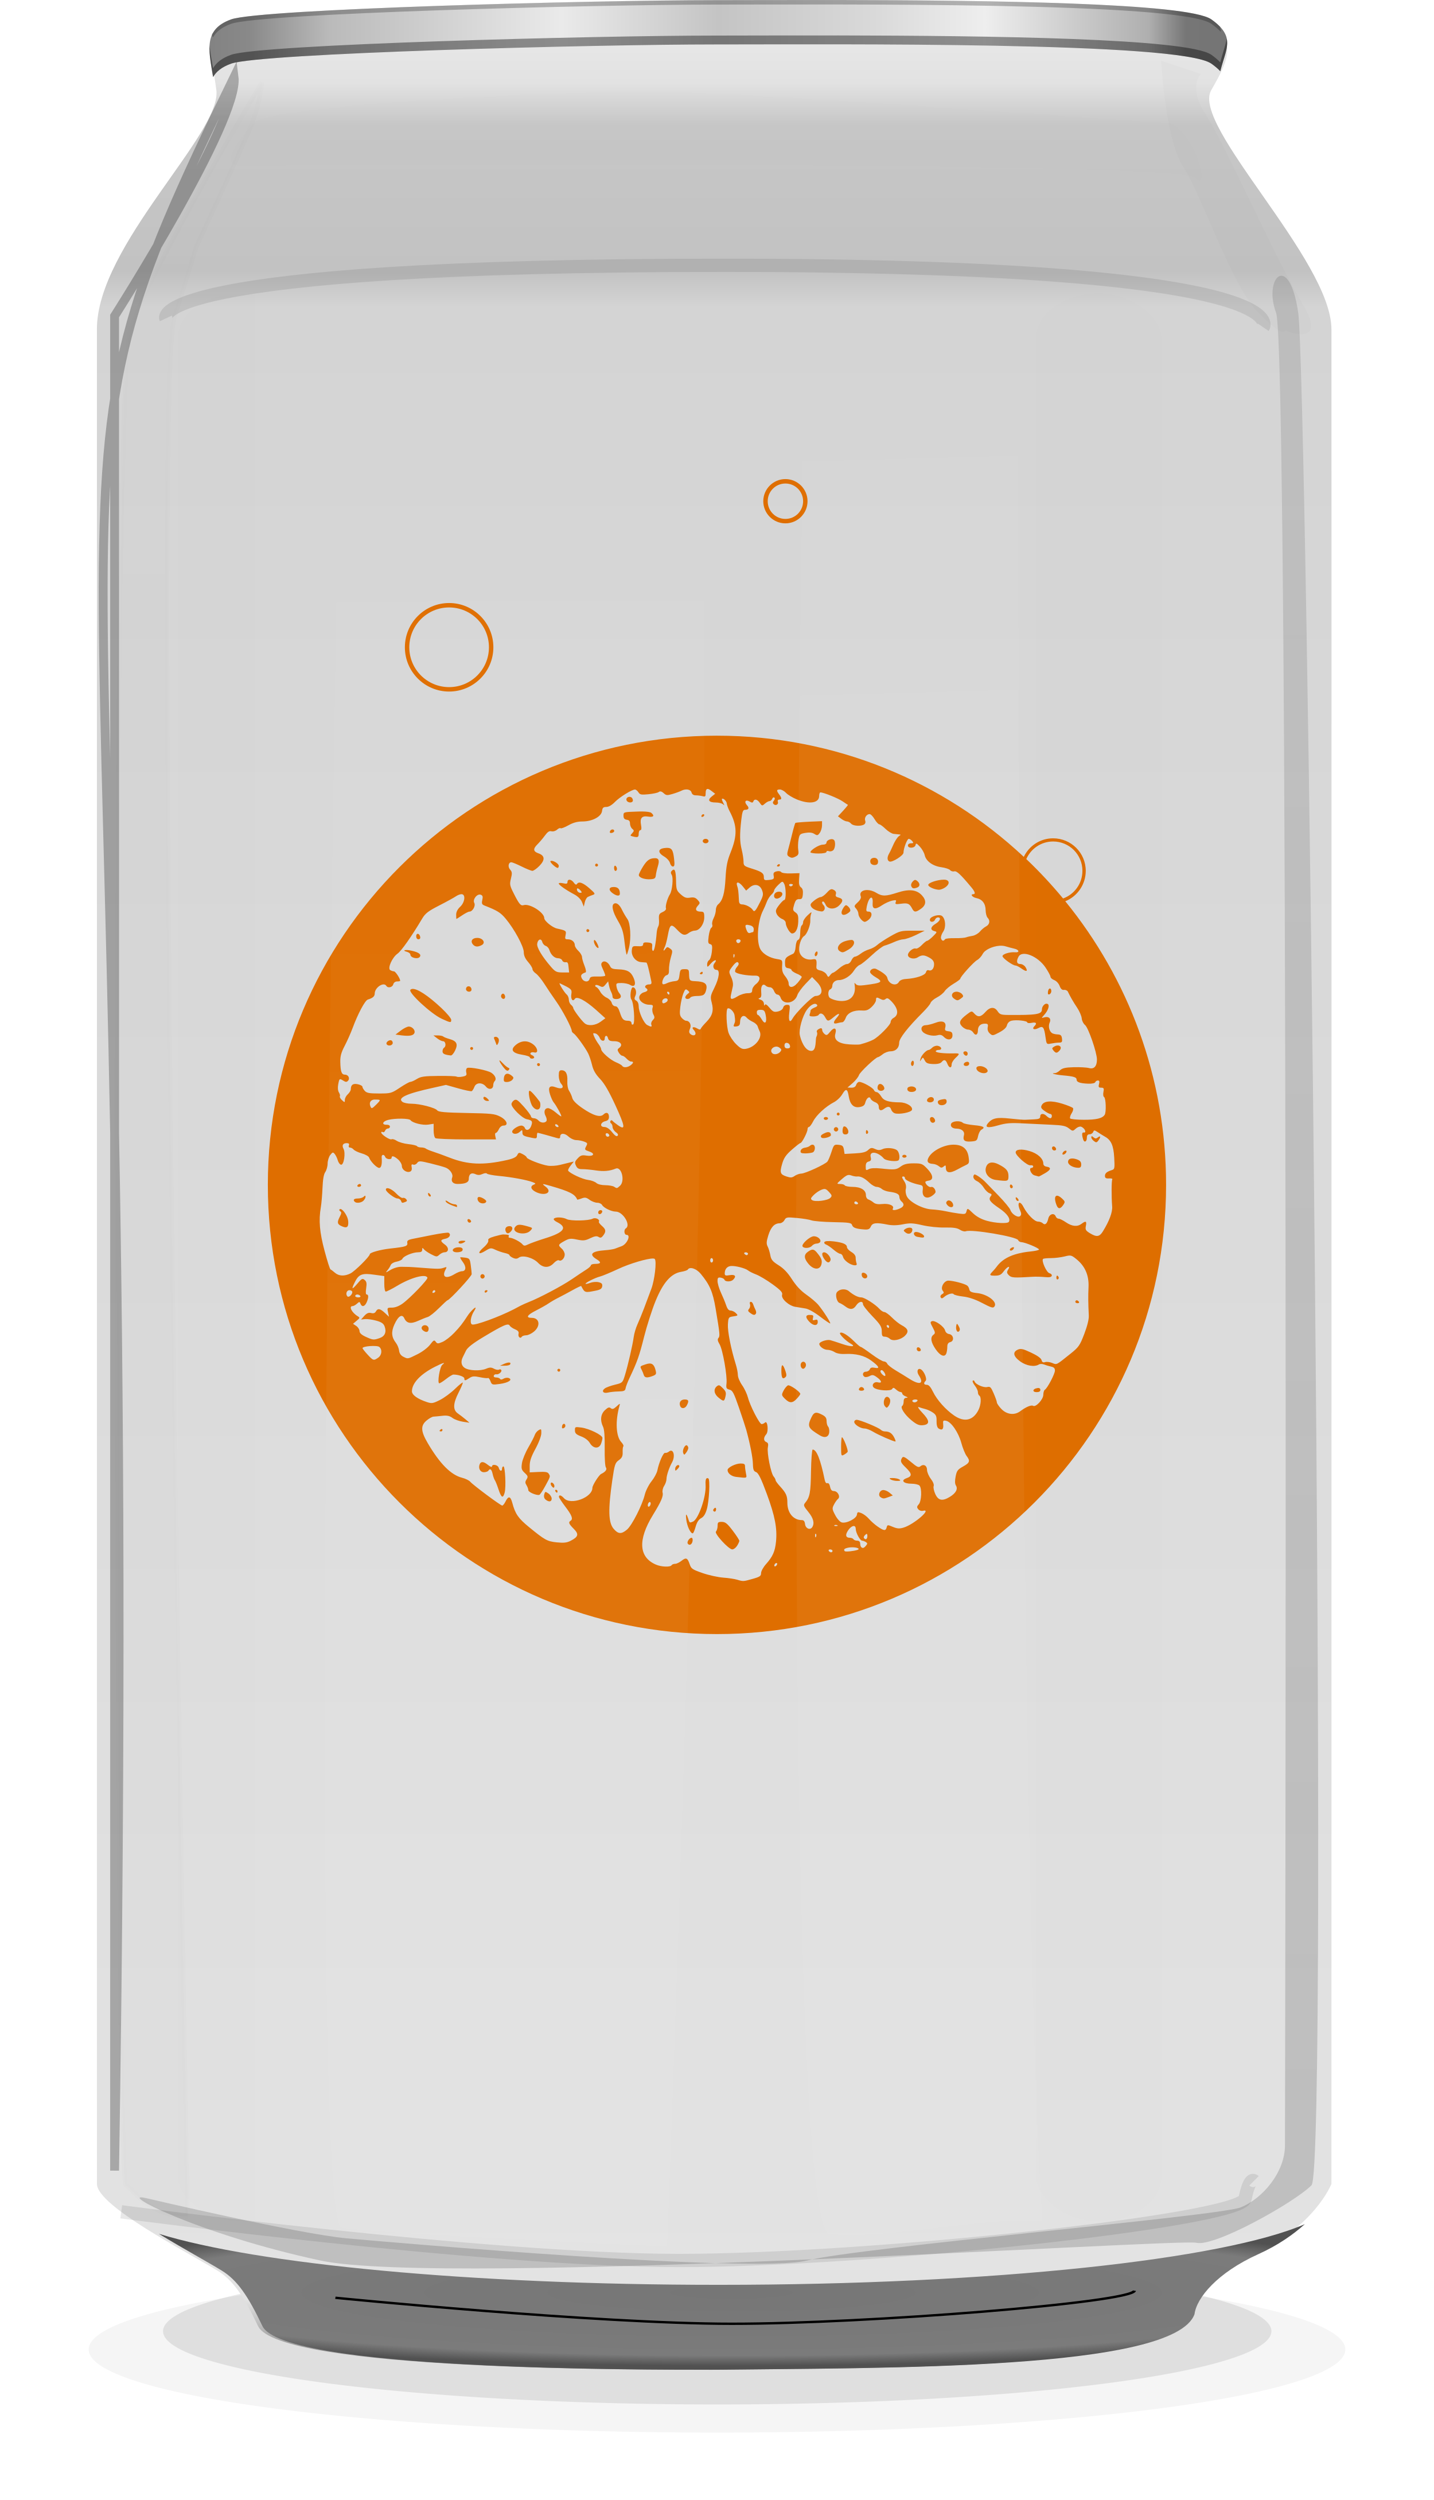 <?xml version="1.0" encoding="UTF-8"?>
<svg version="1.1" viewBox="0 0 324.08 564.75" xmlns="http://www.w3.org/2000/svg">
<defs>
<filter id="b" x="-.071" y="-.401" width="1.141" height="1.802" color-interpolation-filters="sRGB">
<feGaussianBlur stdDeviation="8.35"/>
</filter>
<linearGradient id="e" x1="-2318.4" x2="-2318.4" y1="597.69" y2="65.431" gradientTransform="translate(1973.3 181.59)" gradientUnits="userSpaceOnUse">
<stop stop-color="#858585" offset="0"/>
<stop stop-color="#e3e3e3" offset=".026"/>
<stop stop-color="#d4d4d4" offset=".872"/>
<stop stop-color="#c2c2c2" offset=".887"/>
<stop stop-color="#c7c7c7" offset=".949"/>
<stop stop-color="#e2e2e2" offset=".967"/>
<stop stop-color="#ebebeb" offset="1"/>
</linearGradient>
<linearGradient id="f" x1="-1127.2" x2="-1128.1" y1="147.39" y2="-136.86" gradientTransform="translate(756.46 431)" gradientUnits="userSpaceOnUse">
<stop stop-color="#fff" offset="0"/>
<stop stop-color="#fff" stop-opacity="0" offset="1"/>
</linearGradient>
<filter id="r" color-interpolation-filters="sRGB">
<feGaussianBlur stdDeviation="3.06"/>
</filter>
<linearGradient id="g" x1="-1037.7" x2="-1040.4" y1="-14.106" y2="-111.69" gradientTransform="translate(756.46 431)" gradientUnits="userSpaceOnUse">
<stop stop-color="#fff" offset="0"/>
<stop stop-color="#fff" stop-opacity="0" offset="1"/>
</linearGradient>
<filter id="q" x="-.132" y="-.016" width="1.264" height="1.033" color-interpolation-filters="sRGB">
<feGaussianBlur stdDeviation="3.06"/>
</filter>
<filter id="c" x="-.518" y="-.034" width="2.036" height="1.067" color-interpolation-filters="sRGB">
<feGaussianBlur stdDeviation="6.103"/>
</filter>
<linearGradient id="h" x1="-1523.9" x2="-1466.3" y1="100.37" y2="100.37" gradientTransform="translate(1056.3 429.59)" gradientUnits="userSpaceOnUse">
<stop offset="0"/>
<stop stop-opacity="0" offset="1"/>
</linearGradient>
<radialGradient id="d" cx="-1384" cy="343.05" r="129.5" gradientTransform="matrix(-1.247 0 0 -.128 -2053.7 807.74)" gradientUnits="userSpaceOnUse">
<stop stop-color="#767676" offset="0"/>
<stop stop-color="#7b7b7b" offset=".86"/>
<stop stop-color="#515151" offset="1"/>
</radialGradient>
<linearGradient id="i" x1="-1068" x2="-1065" y1="219" y2="-112.04" gradientTransform="translate(752.26 429.59)" gradientUnits="userSpaceOnUse">
<stop stop-opacity=".664" offset="0"/>
<stop stop-opacity="0" offset="1"/>
</linearGradient>
<filter id="s" x="-.147" y="-.013" width="1.293" height="1.026" color-interpolation-filters="sRGB">
<feGaussianBlur stdDeviation="2.379"/>
</filter>
<linearGradient id="j" x1="-973" x2="-973" y1="329" y2="-86.019" gradientTransform="translate(756.26 429.59)" gradientUnits="userSpaceOnUse">
<stop offset="0"/>
<stop stop-opacity=".686" offset="1"/>
</linearGradient>
<filter id="u" color-interpolation-filters="sRGB">
<feGaussianBlur stdDeviation="5.374"/>
</filter>
<linearGradient id="k" x1="-1501.3" x2="-1501.3" y1="-54.087" y2="-232.61" gradientTransform="translate(1056.3 429.59)" gradientUnits="userSpaceOnUse">
<stop offset="0"/>
<stop stop-opacity="0" offset="1"/>
</linearGradient>
<filter id="t" x="-.171" y="-.013" width="1.342" height="1.026" color-interpolation-filters="sRGB">
<feGaussianBlur stdDeviation="2.56"/>
</filter>
<linearGradient id="l" x1="-1512" x2="-1232" y1="558.31" y2="558.31" gradientTransform="matrix(1.008 0 0 1 1052 -44.725)" gradientUnits="userSpaceOnUse">
<stop stop-color="#707070" offset="0"/>
<stop stop-color="#898989" offset=".125"/>
<stop stop-color="#bababa" offset=".189"/>
<stop stop-color="#eaeaea" offset=".375"/>
<stop stop-color="#c4c4c4" offset=".5"/>
<stop stop-color="#d9d9d9" offset=".625"/>
<stop stop-color="#eee" offset=".714"/>
<stop stop-color="#afafaf" offset=".845"/>
<stop stop-color="#767676" offset=".875"/>
<stop stop-color="#707070" offset="1"/>
</linearGradient>
<filter id="p" x="-.305" y="-.019" width="1.611" height="1.038" color-interpolation-filters="sRGB">
<feGaussianBlur stdDeviation="3.77"/>
</filter>
<filter id="a" x="-.044" y="-.626" width="1.088" height="2.252" color-interpolation-filters="sRGB">
<feGaussianBlur stdDeviation="4.716"/>
</filter>
<filter id="o" x="-.043" y="-.785" width="1.087" height="2.571" color-interpolation-filters="sRGB">
<feGaussianBlur stdDeviation="4.581"/>
</filter>
<filter id="n" x="-.033" y="-.307" width="1.067" height="1.613" color-interpolation-filters="sRGB">
<feGaussianBlur stdDeviation="3.021"/>
</filter>
<filter id="m" x="-.192" y="-.105" width="1.384" height="1.211" color-interpolation-filters="sRGB">
<feGaussianBlur stdDeviation="2.712"/>
</filter>
</defs>
<g transform="translate(-129.39 -307.13)">
<g transform="translate(622.57 61.237)">
<path transform="matrix(1 0 0 -1 1066.3 462.83)" d="m-1522 137s-5.597 12 126 12 122-14 122-14" fill="#fff" filter="url(#a)" opacity=".3" stroke="#000" stroke-width="3"/>
<path transform="matrix(.882 0 0 .662 -542.77 347.56)" d="m382 642a142 25 0 1 1-284 0 142 25 0 1 1 284 0z" filter="url(#b)" opacity=".3"/>
<path transform="matrix(1 0 0 .751 -571.14 294.55)" d="m382 642a142 25 0 1 1-284 0 142 25 0 1 1 284 0z" filter="url(#b)" opacity=".2"/>
<path d="m-471.28 320.28c0-19 28.237-44.232 27-54-1.005-7.937-3.491-13.408 3.591-16 6.441-2.357 81.409-4.348 108.41-4.348 27 0 104.35-0.652 111.35 4.348s6.092 8.011 1.48 16 27.136 38.299 27.172 54c0.035 15.701 0 279.33 0 419 0 0-3.739 9.648-17.574 15.894-9.184 4.147-13.897 9.806-14.376 13.53-4.586 12.775-70.282 12.093-108.05 12.575-17 0-97.823 0.121-102.59-9.884-3.276-6.875-5.689-10.383-9.177-12.525-6.746-4.143-27.232-14.589-27.232-19.591v-419z" fill="url(#e)"/>
<path d="m-315.68 354.13c-2.756 0-5 2.244-5 5s2.244 5 5 5 5-2.244 5-5-2.244-5-5-5zm0 1c2.215 0 4 1.785 4 4s-1.785 4-4 4-4-1.785-4-4 1.785-4 4-4zm-76 27c-5.517 0-10 4.483-10 10s4.483 10 10 10 10-4.483 10-10-4.483-10-10-10zm0 1c4.976 0 9 4.024 9 9s-4.024 9-9 9-9-4.024-9-9 4.024-9 9-9zm60.531 28.969c-56.051 0-101.5 45.416-101.5 101.47 0 56.051 45.449 101.5 101.5 101.5s101.5-45.449 101.5-101.5c0-24.292-8.545-46.596-22.781-64.062 2.711-1.089 4.625-3.778 4.625-6.875 0-4.065-3.31-7.344-7.375-7.344-2.927 0-5.436 1.711-6.625 4.188-18.147-16.981-42.529-27.375-69.344-27.375zm-2.062 12.031c0.204 0.025 0.481 0.186 0.844 0.469l0.812 0.625-0.781 0.625c-1.022 0.795-0.645 1.344 0.906 1.344 0.676 0 1.417 0.18 1.656 0.406 0.359 0.34 0.358 0.291 0.031-0.344-0.218-0.422-0.346-0.81-0.281-0.875 0.263-0.263 1.045 0.465 1.094 1.031 0.029 0.333 0.304 1.108 0.625 1.719 1.742 3.316 1.798 5.461 0.219 9.406-0.725 1.812-0.979 3.032-1.125 5.75-0.183 3.418-0.63 5.06-1.688 5.938-0.267 0.222-0.499 0.775-0.5 1.25-9.9e-4 0.475-0.223 1.313-0.5 1.844-0.277 0.531-0.416 1.2-0.312 1.469 0.103 0.269-2e-3 0.584-0.219 0.719-0.217 0.134-0.477 0.999-0.594 1.906-0.178 1.388-0.127 1.658 0.344 1.781 0.463 0.121 0.52 0.426 0.375 1.75-0.096 0.881-0.379 1.73-0.625 1.875-0.246 0.145-0.443 0.571-0.438 0.969 0.01 0.689 0.055 0.679 0.844-0.219 0.828-0.942 1.591-1.001 0.812-0.062-0.501 0.604-0.224 1.5 0.469 1.5 0.821 0 0.612 1.821-0.469 4-0.901 1.815-0.968 2.091-0.625 3.375 0.486 1.817 0.19 2.957-1.188 4.375-0.616 0.635-1.206 1.324-1.281 1.531-0.1 0.275-0.31 0.254-0.844-0.062-0.825-0.488-1.345-0.252-0.75 0.344 0.214 0.214 0.406 0.577 0.406 0.812 0 0.525-0.718 0.564-1.219 0.062-0.266-0.266-0.285-0.6-0.031-1.156 0.378-0.829-0.085-1.781-0.875-1.781-0.221 0-0.655-0.278-0.969-0.625-0.47-0.519-0.534-0.954-0.344-2.531 0.127-1.054 0.438-2.421 0.688-3.031 0.393-0.962 0.515-1.064 0.969-0.688 0.478 0.397 0.478 0.463 0 0.812-0.288 0.21-0.531 0.575-0.531 0.781 0 0.462 0.878 0.482 1.156 0.031 0.112-0.181 0.739-0.341 1.406-0.344 1.554-7e-3 1.909-0.249 2.188-1.531 0.272-1.252-0.412-1.73-2.469-1.812-1.355-0.054-1.393-0.132-1.438-1.75-0.024-0.871-0.129-0.969-1-0.969-0.904 0-1.006 0.107-1.156 1.312-0.147 1.178-0.273 1.322-1.156 1.406-0.542 0.052-1.312 0.264-1.719 0.469-0.407 0.205-0.807 0.287-0.906 0.188-0.368-0.368 0.255-1.846 0.844-2 0.451-0.118 0.592-0.431 0.562-1.25-0.022-0.608 0.15-1.843 0.406-2.719 0.438-1.497 0.453-1.617-0.156-2.062-0.573-0.419-0.696-0.408-1.062 0.094-0.478 0.654-0.554 0.371-0.125-0.469 0.161-0.314 0.458-1.427 0.656-2.5 0.488-2.639 0.74-2.842 2.094-1.406 1.234 1.309 1.753 1.449 2.719 0.719 0.351-0.265 0.95-0.494 1.344-0.5 1.049-0.015 2.094-1.494 2.094-3 0-1.128-0.1-1.281-0.812-1.281-1.082 0-1.357-0.538-0.656-1.312 0.55-0.608 0.563-0.687-0.031-1.344-0.477-0.527-0.886-0.635-1.719-0.5-0.871 0.141-1.277-0.021-2.094-0.75-0.934-0.834-1.025-1.071-1.062-3.062-0.043-2.314-0.296-2.923-0.938-2.281-0.29 0.29-0.29 0.554-0.031 0.969 0.39 0.624 0.109 3.534-0.406 4.344-0.566 0.889-1.081 2.701-0.906 3.156 0.101 0.264-0.183 0.614-0.688 0.844-0.897 0.409-0.97 0.552-0.875 2 0.032 0.493-0.043 1.082-0.188 1.312-0.145 0.23-0.3 0.864-0.344 1.406-0.2 2.47-0.53 4.094-0.812 4.094-0.169 0-0.271-0.409-0.219-0.906 0.084-0.803-0.019-0.908-0.969-1-0.786-0.076-1.062 0.035-1.062 0.406 0 0.376-0.299 0.492-1.219 0.438-1.155-0.068-1.251-0.01-1.344 0.938-0.128 1.311 0.878 2.566 2.125 2.656 0.519 0.037 1.039 0.079 1.156 0.094 0.185 0.023 0.532 1.33 1.125 4.219 0.116 0.567-6e-3 0.719-0.5 0.719-0.745 0-1.178 0.541-0.688 0.844 0.565 0.349 0.37 0.727-0.469 0.938-0.44 0.11-0.908 0.517-1.031 0.906-0.283 0.89 0.904 1.896 2.25 1.906 0.793 6e-3 0.908 0.122 0.719 0.719-0.122 0.383-0.037 1.05 0.188 1.469 0.339 0.634 0.31 0.846-0.125 1.281-0.288 0.288-0.446 0.734-0.344 1 0.22 0.574-0.014 0.602-0.906 0.125-0.788-0.421-1.938-2.932-1.938-4.25 0-0.546-0.207-1.068-0.531-1.25-0.459-0.257-0.515-0.475-0.219-1.125 0.367-0.806 0.041-1.906-0.562-1.906-0.477 0-0.755 2.254-0.344 2.75 0.536 0.646 0.874 5.336 0.406 5.625-0.217 0.134-0.375 0.017-0.375-0.281 0-0.311-0.301-0.528-0.75-0.531-1.063-7e-3 -1.369-0.304-1.875-1.875-0.311-0.968-0.617-1.406-1.031-1.406-0.349 0-0.703-0.313-0.812-0.75-0.103-0.412-0.619-0.95-1.156-1.188-0.537-0.238-1.174-0.835-1.438-1.344-0.263-0.509-0.676-0.981-0.906-1.062-0.23-0.082-0.308-0.276-0.188-0.406 0.12-0.13 0.527-0.063 0.938 0.156 0.644 0.345 0.838 0.312 1.344-0.312l0.594-0.719 0.188 0.938c0.108 0.509 0.33 1.155 0.5 1.469 0.17 0.314 0.312 0.82 0.312 1.094 0 0.308 0.315 0.5 0.812 0.5 1.035 0 1.362-0.577 0.75-1.281-0.265-0.305-0.567-0.94-0.656-1.438-0.154-0.859-0.085-0.906 1.125-0.906 0.701 0 1.552 0.185 1.906 0.406 1.039 0.649 1.442-0.067 0.844-1.5-0.611-1.462-1.435-1.937-3.469-2-1.188-0.037-1.623-0.176-1.844-0.656-0.438-0.954-1.328-1.422-1.812-0.938-0.315 0.315-0.28 0.647 0.156 1.562 0.306 0.641 0.531 1.298 0.531 1.438 0 0.14-0.757 0.24-1.688 0.219-1.374-0.031-1.717 0.048-1.844 0.531-0.213 0.814-1.293 0.76-1.75-0.094-0.37-0.691-0.151-1.026 0.844-1.375 0.169-0.059 0.055-0.739-0.25-1.5-0.305-0.761-0.562-1.642-0.562-1.969 0-0.326-0.36-0.95-0.812-1.375-0.452-0.425-0.812-0.987-0.812-1.281 0-0.755-0.686-1.344-1.562-1.344-0.65 0-0.697-0.109-0.531-0.938 0.2-1.002 0.147-1.038-1.938-1.5-1.06-0.235-2.875-1.723-2.875-2.344 0-1.292-3.287-3.364-4.656-2.938-0.657 0.204-1.017-0.212-2.25-2.656-0.891-1.766-0.951-2.05-0.625-3.344 0.3-1.193 0.27-1.526-0.188-2.031-0.569-0.628-0.383-1.656 0.281-1.656 0.211 0 1.263 0.432 2.344 0.969 1.08 0.537 2.153 0.963 2.406 0.969 0.253 6e-3 0.976-0.489 1.594-1.125 1.321-1.36 1.246-2.322-0.25-2.844-1.153-0.402-1.232-0.995-0.219-2 0.417-0.414 1.173-1.276 1.656-1.938 0.658-0.9 1.027-1.163 1.531-1.031 0.383 0.1 0.946-0.071 1.281-0.375 0.325-0.294 0.67-0.424 0.781-0.312 0.111 0.111 0.904-0.183 1.75-0.656 1.094-0.611 2.021-0.871 3.219-0.875 2.22-7e-3 4.259-1.104 4.406-2.375 0.083-0.717 0.289-0.906 0.969-0.906 0.532 0 1.263-0.43 1.938-1.125 1.079-1.111 3.832-2.812 4.531-2.812 0.205 0 0.563 0.276 0.781 0.625 0.342 0.548 0.639 0.598 2.281 0.438 1.046-0.103 2.083-0.319 2.312-0.5 0.293-0.231 0.636-0.164 1.094 0.25 0.579 0.524 0.793 0.554 2.031 0.188 0.768-0.227 1.655-0.556 1.969-0.719 1.007-0.524 2.127-0.334 2.312 0.375 0.11 0.42 0.446 0.653 0.938 0.656 0.424 3e-3 1.124 0.079 1.531 0.188 0.626 0.168 0.719 0.086 0.719-0.625 0-0.71 0.159-1.042 0.5-1zm16.281 0.125c0.37 0 1.008 0.353 1.406 0.781 0.398 0.428 1.5 1.083 2.438 1.469 2.811 1.156 5.031 0.816 5.031-0.781 0-0.446 0.129-0.812 0.281-0.812 0.721 0 4.061 1.351 5.031 2.031 0.599 0.42 1.139 0.762 1.188 0.781 0.049 0.019-0.421 0.612-1.062 1.312l-1.188 1.281 0.75 0.562c0.412 0.317 0.987 0.59 1.281 0.594 0.294 3e-3 0.712 0.229 0.938 0.5 0.448 0.539 2.208 0.649 2.938 0.188 0.271-0.171 0.378-0.509 0.25-0.844-0.249-0.649 0.312-1.5 1-1.5 0.255 0 0.752 0.523 1.125 1.156 0.373 0.633 0.863 1.156 1.062 1.156s0.822 0.465 1.406 1.031c0.585 0.567 1.425 1.082 1.844 1.125 0.419 0.043 0.979 0.099 1.25 0.125 0.399 0.038 0.388 0.086 0.031 0.312-0.472 0.299-1.101 1.325-1.656 2.656-0.189 0.452-0.507 1.092-0.688 1.406-0.465 0.807-0.417 1.542 0.125 1.75 0.615 0.236 3.156-1.371 3.156-2 0-0.962 0.82-3.125 1.188-3.125 0.205 0 0.556 0.229 0.781 0.5 0.342 0.412 0.302 0.5-0.281 0.5-0.401 0-0.688 0.217-0.688 0.5 0 0.719 1.571 0.632 1.719-0.094 0.1-0.49 0.226-0.448 0.969 0.344 0.48 0.512 0.979 1.383 1.094 1.906 0.305 1.387 1.823 2.485 3.75 2.75 0.903 0.124 1.803 0.419 2 0.656 0.197 0.237 0.617 0.365 0.938 0.281 0.549-0.144 1.443 0.694 3.906 3.656 0.793 0.953 0.936 1.5 0.406 1.5-0.759 0-0.235 0.697 0.656 0.875 1.365 0.273 2.101 1.236 2.125 2.75 0.011 0.708 0.211 1.462 0.438 1.688 0.637 0.637 0.472 1.547-0.344 1.969-0.407 0.21-1.013 0.722-1.375 1.156-0.362 0.434-1.114 0.879-1.656 0.969-0.542 0.09-1.197 0.231-1.469 0.344-0.271 0.113-1.41 0.212-2.531 0.188-1.121-0.024-2.14 0.072-2.25 0.25-0.146 0.237-0.309 0.34-0.469 0.312-7e-5 -7.9e-4 -0.031 7.9e-4 -0.031 0-0.168-0.047-0.336-0.246-0.406-0.562-0.07-0.316 0.163-0.976 0.5-1.469 0.675-0.987 0.54-2.876-0.25-3.531-0.601-0.499-2.614 0.045-2.75 0.75-0.134 0.696 0.892 0.752 1.156 0.062 0.104-0.271 0.404-0.5 0.656-0.5 0.799 0 0.492 0.833-0.531 1.438-1.155 0.682-1.273 1.397-0.281 1.656 0.678 0.177 0.659 0.216-0.312 1.188-0.553 0.553-1.152 1-1.312 1s-0.712 0.44-1.219 0.969c-0.515 0.538-1.113 0.882-1.375 0.781-0.547-0.21-1.75 0.779-1.75 1.438 0 0.74 1.355 1.09 2.188 0.562 0.953-0.604 1.496-0.602 2.719 0.094 0.713 0.406 0.999 0.847 1 1.438 2e-3 1.002-0.565 1.626-1.219 1.375-0.287-0.11-0.525 0.086-0.625 0.469-0.179 0.683-2.273 1.371-4.5 1.5-0.798 0.046-1.389 0.29-1.594 0.656-0.619 1.105-2.352 0.504-2.625-0.906-0.102-0.526-1.059-1.288-2.5-2-0.583-0.288-1.406 0.099-1.406 0.656 0 0.259 0.523 0.752 1.156 1.125 1.927 1.137 1.676 1.346-2.5 1.875-1.134 0.144-1.623 0.067-1.938-0.312-0.675-0.814 0.416 1.121-0.594 2.719-1.173 1.855-4.306 1.087-5.188 0.469-0.525-0.368-0.473-1.732 0.062-1.938 0.261-0.1 0.469-0.444 0.469-0.75 0-0.763 0.653-1.344 1.5-1.344 1.173 0 2.675-0.972 3.406-2.156 0.38-0.615 0.986-1.178 1.312-1.281 0.326-0.104 1.531-1.075 2.688-2.156 1.157-1.081 2.454-2.067 2.906-2.188 0.452-0.121 1.433-0.485 2.156-0.812 0.723-0.328 1.673-0.614 2.125-0.625 0.452-0.011 1.728-0.441 2.812-0.969l1.969-0.969h-2.719c-2.574-0.013-2.844 0.028-5 1.25-1.254 0.711-2.628 1.625-3.031 2-0.403 0.375-1.218 0.805-1.812 0.969-0.595 0.164-1.458 0.623-1.938 1-0.479 0.377-1.063 0.656-1.281 0.656-0.218 0-0.575 0.392-0.781 0.844-0.217 0.475-0.622 0.812-1 0.812-0.359 0-1.163 0.458-1.781 1-0.618 0.542-1.238 0.969-1.375 0.969-0.137 0-0.434 0.259-0.656 0.562-0.372 0.508-0.442 0.478-0.781-0.156-0.203-0.38-0.827-0.786-1.375-0.906-0.764-0.168-0.983-0.361-0.938-0.906 0.126-1.52 0.012-1.789-0.844-1.625-1.432 0.274-2.763-0.518-3-1.781-0.225-1.2 0.361-3.053 1.094-3.5 0.607-0.37 1.43-2.439 1.375-3.469-0.025-0.473 0.045-1.17 0.188-1.531 0.203-0.514 0.03-0.443-0.781 0.312-0.57 0.531-1.031 1.214-1.031 1.531 0 0.317-0.132 0.669-0.312 0.781-0.181 0.112-0.344 0.841-0.344 1.625 0 0.937-0.158 1.506-0.469 1.625-0.282 0.108-0.502 0.739-0.562 1.562-0.061 0.828-0.298 1.457-0.594 1.594-1.677 0.776-1.812 0.942-1.812 2.031 0 0.906 0.118 1.133 0.719 1.219 0.407 0.058 0.75 0.229 0.75 0.406s0.523 0.548 1.156 0.812c0.633 0.264 1.156 0.61 1.156 0.75 0 0.14-0.426 0.732-0.938 1.344-1.003 1.201-2.031 1.24-2.031 0.062 0-0.353-0.359-1.051-0.781-1.562-0.576-0.696-0.746-1.294-0.688-2.312 0.077-1.34 0.079-1.365-1.156-1.562-1.63-0.261-3.096-1.102-3.719-2.156-0.999-1.69-0.688-6.433 0.594-8.875 0.237-0.452 0.599-1.3 0.812-1.875 0.213-0.575 0.686-1.313 1.031-1.625 0.345-0.312 0.625-0.728 0.625-0.938 0-0.209 0.411-0.777 0.938-1.281 0.938-0.898 0.993-0.906 1.344-0.25 0.44 0.822 0.461 3.656 0.031 3.656-0.172 0-0.7 0.517-1.188 1.156-0.763 1-0.852 1.296-0.531 2 0.205 0.449 0.764 0.952 1.219 1.125 0.454 0.173 0.812 0.559 0.812 0.844 0 0.826 0.951 2.438 1.438 2.438 0.794 0 1.347-1.057 1.406-2.688 0.046-1.285-0.072-1.675-0.625-2.062-0.622-0.436-0.658-0.598-0.312-1.75 0.301-1.004 0.538-1.271 1.125-1.25 0.614 0.022 0.754-0.155 0.844-1.094 0.073-0.773-0.036-1.292-0.406-1.562-0.396-0.29-0.516-0.775-0.438-1.812l0.094-1.406-1.969 0.062c-1.135 0.039-2.059-0.105-2.188-0.312-0.124-0.2-0.577-0.27-1.031-0.156-0.644 0.162-0.776 0.376-0.656 1 0.133 0.695 0.011 0.816-1.031 0.938-1.036 0.121-1.188 0.034-1.188-0.594 0-0.94-0.45-1.26-2.719-1.969-1.76-0.55-1.871-0.655-1.875-1.594-2e-3 -0.555-0.182-1.752-0.406-2.656-0.449-1.813-0.484-3.468-0.094-6.812 0.205-1.762 0.372-2.219 0.812-2.219 0.866 0 1.043-0.396 0.469-1.031-0.718-0.794-0.303-1.373 0.594-0.844 0.544 0.321 0.726 0.295 0.844-0.031 0.233-0.642 0.926-0.469 1.469 0.344 0.473 0.709 0.543 0.707 1.156 0.156 0.352-0.316 0.814-0.562 1.031-0.562 0.217 0 0.49-0.23 0.594-0.5 0.104-0.27 0.298-0.418 0.469-0.312 0.185 0.114 0.173 0.403-0.062 0.688-0.282 0.34-0.313 0.562-0.062 0.812 0.457 0.457 1.167 0.035 0.938-0.562-0.102-0.265 0.034-0.469 0.312-0.469 0.612 0 0.612-0.347 0-1.156-0.66-0.872-0.634-1.125 0.156-1.125zm-34 1.656c-0.436 6e-3 -0.815 0.367-0.656 0.781 0.245 0.64 1.438 0.666 1.438 0.031 0-0.261-0.154-0.57-0.344-0.688-0.139-0.086-0.292-0.127-0.438-0.125zm2.844 3.312c-0.38-5e-3 -0.816 0.016-1.281 0.031-2.859 0.094-2.906 0.099-2.906 0.906 0 0.602 0.208 0.861 0.75 0.938 0.523 0.074 0.719 0.307 0.719 0.844 0 0.417 0.224 0.959 0.5 1.188 0.449 0.372 0.471 0.48 0 1-0.485 0.535-0.49 0.576 0.062 0.719 1.202 0.311 1.406 0.216 1.406-0.594 0-0.452 0.174-0.812 0.375-0.812 0.241 0 0.302-0.381 0.156-1.156-0.293-1.564 0.168-2.143 1.625-1.906 1.184 0.192 1.498-0.171 0.688-0.844-0.221-0.184-0.953-0.298-2.094-0.312zm13.812 0.625c-0.137 0.027-0.306 0.137-0.375 0.344-0.068 0.203 0.046 0.318 0.25 0.25 0.203-0.068 0.375-0.239 0.375-0.375 0-0.193-0.113-0.246-0.25-0.219zm26.875 1.562-2.938 0.125c-1.623 0.078-3.014 0.201-3.094 0.281-0.079 0.08-0.413 1.203-0.719 2.469-0.306 1.266-0.71 2.839-0.906 3.531-0.288 1.019-0.257 1.321 0.125 1.562 0.615 0.389 0.852 0.399 1.656-0.031 0.525-0.281 0.639-0.588 0.5-1.406-0.097-0.572-0.065-1.623 0.062-2.344 0.215-1.217 0.314-1.325 1.531-1.531 0.894-0.152 1.538-0.096 2.031 0.219 0.652 0.416 0.791 0.406 1.25-0.25 0.28-0.4 0.5-1.163 0.5-1.688v-0.938zm-47.406 1.875c-0.211 0.025-0.446 0.181-0.531 0.438-0.095 0.284 0.059 0.417 0.438 0.344 0.324-0.062 0.564-0.288 0.531-0.469-0.043-0.242-0.226-0.337-0.438-0.312zm21.094 2.125c-0.365 0-0.656 0.226-0.656 0.5 0 0.274 0.291 0.5 0.656 0.5s0.656-0.226 0.656-0.5c0-0.274-0.291-0.5-0.656-0.5zm28.469 0.062c-0.533 0.024-1.156 0.385-1.156 0.781 0 0.285-0.338 0.469-0.844 0.469-0.831 0-2.781 1.209-2.781 1.719 0 0.147 0.818 0.281 1.812 0.281 1.103 0 1.812-0.153 1.812-0.375 0-0.201 0.236-0.27 0.531-0.156 0.294 0.113 0.72 0.019 0.969-0.188 0.524-0.435 0.613-2.105 0.125-2.406-0.128-0.079-0.291-0.133-0.469-0.125zm50.062 0.531c3.667 0 6.625 2.958 6.625 6.625 0 2.877-1.818 5.33-4.375 6.25-2.595-3.133-5.365-6.107-8.312-8.906 1.029-2.327 3.351-3.969 6.062-3.969zm-87.188 1.438c-0.15-4e-3 -0.317 0.016-0.5 0.031-1.632 0.137-1.748 1.022-0.25 1.906 0.628 0.371 1.232 1.024 1.344 1.469 0.112 0.445 0.397 0.812 0.656 0.812 0.374 0 0.435-0.349 0.281-1.719-0.217-1.926-0.483-2.475-1.531-2.5zm46.781 2.25c-0.725 0-1.095 0.503-0.844 1.156 0.224 0.584 1.427 0.661 1.625 0.094 0.233-0.668-0.135-1.25-0.781-1.25zm-49.781 0.094c-0.149 0.014-0.287 0.023-0.469 0.062-0.759 0.167-1.296 0.661-2 1.781-0.529 0.842-0.965 1.706-0.969 1.938-9e-3 0.584 1.25 1.052 2.625 0.969 0.963-0.058 1.145-0.219 1.219-0.906 0.048-0.452 0.26-1.379 0.469-2.062 0.415-1.361 0.165-1.881-0.875-1.781zm-23.219 0.594c-0.074 9e-3 -0.144 0.019-0.188 0.062-0.212 0.212 1.169 1.511 1.625 1.531 0.136 6e-3 0.25-0.194 0.25-0.469 0-0.472-1.167-1.187-1.688-1.125zm10.219 0.625c-0.181 0-0.312 0.163-0.312 0.344 0 0.181 0.132 0.312 0.312 0.312 0.181 0 0.344-0.132 0.344-0.312 0-0.181-0.163-0.344-0.344-0.344zm41.25 0.125c-0.039 7e-3 -0.111 3e-3 -0.156 0.031-0.181 0.112-0.312 0.295-0.312 0.375 0 0.08 0.132 0.125 0.312 0.125 0.181 0 0.344-0.152 0.344-0.344 0-0.144-0.07-0.207-0.188-0.188zm-37.094 0.344c-0.118 0.03-0.188 0.221-0.188 0.5 0 0.372 0.132 0.688 0.312 0.688 0.181 0 0.344-0.208 0.344-0.469 0-0.261-0.163-0.576-0.344-0.688-0.045-0.028-0.086-0.041-0.125-0.031zm74.375 3.156c-1.476 0-3.562 0.702-3.562 1.188 0 0.428 1.376 1.048 2.406 1.094 0.323 0.014 0.929-0.208 1.375-0.5 1.199-0.785 1.078-1.781-0.219-1.781zm-84.781 0.031c-0.181 0.049-0.312 0.222-0.312 0.5 0 0.406-0.229 0.451-1 0.281-0.542-0.119-0.976-0.087-0.969 0.062 0.015 0.331 1.649 1.478 3.469 2.438 0.831 0.438 1.515 1.11 1.781 1.75l0.406 1.031 0.219-0.969c0.112-0.523 0.416-1.077 0.688-1.219 0.271-0.142 0.795-0.35 1.156-0.469 0.589-0.194 0.513-0.347-0.812-1.5-1.483-1.289-2.405-1.597-2.812-0.938-0.136 0.221-0.389 0.114-0.688-0.312-0.352-0.503-0.823-0.738-1.125-0.656zm78.219 0.031c-0.152 0.015-0.285 0.129-0.5 0.344-0.287 0.287-0.453 0.746-0.344 1.031 0.214 0.559 0.527 0.657 1.344 0.344 0.662-0.254 0.688-0.924 0.031-1.469-0.21-0.174-0.38-0.265-0.531-0.25zm-40 0.594c0.261 0.033 0.676 0.344 1.125 0.906l0.719 0.906 0.781-0.688c1.106-0.962 2.328-0.689 2.812 0.594 0.338 0.894 0.294 1.224-0.438 2.688-1.029 2.06-1.298 2.347-1.656 1.781-0.392-0.618-1.618-1.25-2.406-1.25-0.476 0-0.689-0.253-0.719-0.844-0.106-2.13-0.171-2.656-0.406-3.344-0.18-0.528-0.073-0.783 0.188-0.75zm11.906 0.312c0.577 0 0.675 0.218 0.219 0.5-0.168 0.104-0.418 0.028-0.531-0.156-0.114-0.184 0.031-0.344 0.312-0.344zm-39.969 0.688c-1.157 0-1.265 0.705-0.219 1.438 0.911 0.638 1.594 0.674 1.594 0.062 0-1.03-0.451-1.5-1.375-1.5zm-8.188 0.312c0.153 0 0.462 0.229 0.688 0.5 0.333 0.401 0.312 0.5-0.094 0.5-0.274 0-0.583-0.229-0.688-0.5-0.104-0.271-0.059-0.5 0.094-0.5zm57.375 0.188c-0.274 0.03-0.566 0.259-1.031 0.781-0.487 0.546-1.12 0.999-1.406 1-0.287 0-0.958 0.373-1.5 0.812-0.814 0.659-0.922 0.888-0.625 1.375 0.33 0.541 1.324 0.981 2.375 1.062 0.232 0.018 0.516-0.185 0.625-0.469 0.109-0.283 0.017-0.701-0.188-0.906-0.427-0.427-0.494-0.875-0.125-0.875 0.138 0 0.384 0.312 0.562 0.719 0.461 1.051 1.993 1.165 3 0.219 1.014-0.952 1.012-1.551-0.031-1.812-0.618-0.155-0.798-0.336-0.656-0.781 0.126-0.396-0.029-0.734-0.469-0.969-0.21-0.112-0.367-0.174-0.531-0.156zm8.062 0.188c-1.045-5e-3 -1.779 0.517-1.438 1.406 0.135 0.353-0.106 0.836-0.688 1.375-0.831 0.77-0.865 0.865-0.375 1.406 0.291 0.321 0.531 0.854 0.531 1.188 0 0.668 0.912 1.812 1.438 1.812 0.184 0 0.607-0.232 0.938-0.531 0.812-0.735 0.77-1.781-0.062-1.781-0.555 0-0.611-0.149-0.438-1.062 0.433-2.285 1.509-2.934 1.344-0.812-0.106 1.353 0.581 1.485 2.125 0.438 0.648-0.44 1.661-0.902 2.25-1.031 0.917-0.201 1.024-0.158 0.844 0.312-0.183 0.478-0.023 0.543 1.188 0.375 1.532-0.213 1.918-0.042 2.5 1.062 0.482 0.915 0.817 0.927 2.031 0.062 1.174-0.836 1.252-1.883 0.188-3.031-1.172-1.264-2.856-1.467-5.469-0.625-2.706 0.871-3.477 0.896-4.844 0.062-0.694-0.423-1.435-0.622-2.062-0.625zm-20 0.375c-0.104 0.01-0.227 0.026-0.344 0.062-0.877 0.278-0.926 1.5-0.062 1.5 0.34 0 0.8-0.252 1.031-0.531 0.489-0.589 0.104-1.104-0.625-1.031zm-71.656 0.562c0.968 0 0.768 1.842-0.312 2.844-0.586 0.543-0.906 1.162-0.906 1.781 0 0.525 0.025 0.969 0.062 0.969s0.615-0.36 1.281-0.812c0.666-0.452 1.421-0.844 1.656-0.844 0.718 0 1.445-1.313 1.094-1.969-0.422-0.789 0.665-2.152 1.469-1.844 0.44 0.169 0.51 0.429 0.344 1.188-0.182 0.827-0.081 1.031 0.562 1.281 2.853 1.109 3.588 1.584 4.719 2.938 1.952 2.336 4.094 6.276 4.094 7.562 0 0.77 0.319 1.474 1 2.25 0.542 0.618 0.969 1.333 0.969 1.594 0 0.261 0.343 0.698 0.75 0.969 0.407 0.271 1.273 1.317 1.906 2.312 0.633 0.996 1.851 2.808 2.719 4.031 1.442 2.033 3.5 5.955 3.5 6.656 0 0.159 0.205 0.418 0.438 0.562 0.534 0.332 2.637 3.228 3.281 4.531 0.268 0.542 0.657 1.721 0.875 2.625 0.282 1.169 0.807 2.073 1.812 3.125 0.991 1.036 2.015 2.819 3.438 5.906 2.225 4.829 2.368 5.785 0.625 4.562-0.59-0.414-1.168-0.876-1.281-1.031-0.113-0.155-0.322-0.156-0.438 0.031-0.116 0.188-0.059 0.449 0.125 0.562 0.184 0.114 0.344 0.472 0.344 0.812 0 0.341 0.319 0.876 0.719 1.156 0.494 0.346 0.634 0.616 0.406 0.844-0.228 0.228-0.624-0.059-1.25-0.844-0.605-0.758-1.218-1.156-1.75-1.156-1.083 0-0.879-1.046 0.25-1.312 0.589-0.139 0.812-0.408 0.812-0.969 0-0.947-0.593-1.188-1.25-0.531-0.719 0.719-2.327 0.228-4.75-1.438-1.345-0.925-2.144-1.724-2.281-2.281-0.116-0.47-0.443-1.2-0.719-1.625-0.3-0.463-0.452-1.367-0.406-2.25 0.083-1.608-0.352-2.406-1.312-2.406-0.492 0-0.625 0.257-0.625 1.219 0 0.668 0.226 1.476 0.531 1.812 0.8 0.884 0.192 1.341-1.125 0.844-1.49-0.562-1.911-0.076-1.375 1.594 0.223 0.695 0.582 1.51 0.812 1.781 0.602 0.71 1.859 3.016 1.719 3.156-0.065 0.065-0.628-0.344-1.25-0.875-0.622-0.531-1.397-0.961-1.719-0.969-0.794-0.018-1.063 0.845-0.562 1.781 0.226 0.423 0.31 0.927 0.188 1.125-0.32 0.518-1.334 0.451-1.812-0.125-0.225-0.271-0.692-0.5-1.031-0.5-0.34 0-0.648-0.18-0.656-0.406-8e-3 -0.226-0.733-1.224-1.625-2.219-1.374-1.532-1.694-1.746-2.188-1.438-0.321 0.201-0.594 0.596-0.594 0.875 0 0.825 2.414 3.195 3.469 3.406 1.212 0.242 1.373 0.498 0.969 1.562-0.355 0.934-1.141 1.149-1.438 0.375-0.104-0.271-0.454-0.5-0.781-0.5-0.702 0-2.062 0.885-2.062 1.344 0 0.624 1.02 0.701 1.656 0.125 0.622-0.563 0.656-0.567 0.656 0.094 0 0.69 0.252 0.823 2.219 1.219 0.932 0.188 1.062 0.128 1.062-0.469 0-0.376 0.075-0.688 0.156-0.688 0.144 0 2.882 0.748 4.375 1.188 0.537 0.158 0.719 0.079 0.719-0.281 0-0.87 0.969-0.902 1.875-0.062 0.495 0.458 1.263 0.812 1.781 0.812 0.504 0 1.31 0.165 1.781 0.344 0.721 0.274 0.788 0.4 0.5 0.938-0.474 0.886-0.447 0.917 0.688 1.312 1.405 0.49 0.893 1.159-0.688 0.906-1.018-0.163-1.331-0.054-1.969 0.625-0.654 0.696-0.724 0.928-0.406 1.625 0.287 0.63 0.603 0.818 1.438 0.812 0.594-5e-3 1.96 0.117 3.031 0.281 1.798 0.275 3.169 0.158 4.531-0.406 1.313-0.544 2.148 2.808 0.969 3.875-0.698 0.632-0.693 0.639-1.344 0.219-0.271-0.175-1.169-0.341-1.969-0.344-0.855-3e-3 -1.694-0.195-2.031-0.5-0.315-0.285-1.146-0.604-1.875-0.688-1.228-0.141-4.126-1.488-4.5-2.094-0.09-0.145 0.168-0.655 0.562-1.156l0.719-0.906-0.812 0.188c-0.442 0.106-1.468 0.356-2.281 0.562-0.814 0.207-2.058 0.297-2.781 0.188-1.544-0.234-4.781-1.503-4.781-1.875 0-0.142-0.384-0.462-0.875-0.719-0.82-0.43-0.937-0.436-1.25 0.188-0.238 0.474-0.933 0.815-2.312 1.125-5.386 1.21-8.859 1.07-12.969-0.531-1.356-0.528-3.058-1.144-3.781-1.375-0.723-0.231-1.453-0.544-1.625-0.688-0.172-0.144-0.657-0.25-1.062-0.25s-0.81-0.126-0.906-0.281c-0.096-0.155-0.985-0.367-1.969-0.469-0.984-0.102-2.165-0.448-2.625-0.75-0.46-0.302-0.971-0.458-1.156-0.344-0.365 0.225-2.344-1.063-2.344-1.531 0-0.158 0.162-0.206 0.344-0.094 0.182 0.113 0.423-0.03 0.531-0.312 0.109-0.283 0.404-0.5 0.656-0.5 0.252 0 0.438-0.197 0.438-0.438 0-0.24-0.299-0.421-0.688-0.406-1.246 0.046-1.04-0.753 0.281-1.094 1.566-0.404 4.778-0.364 5.062 0.062 0.406 0.609 2.761 1.198 4 1l1.219-0.188v1.5c0 0.841 0.176 1.601 0.406 1.75 0.226 0.146 3.409 0.281 7.062 0.281h6.625l-0.156-0.75c-0.102-0.407-0.046-0.719 0.125-0.719s0.482-0.392 0.688-0.844c0.22-0.482 0.641-0.812 1.031-0.812 1.241 0 0.774-1.254-0.75-2.031-1.258-0.642-2.001-0.706-7.625-0.812-4.9-0.092-6.322-0.229-6.594-0.594-0.447-0.6-3.942-1.5-5.812-1.5-0.798 0-1.714-0.174-2.031-0.406-1.24-0.907 0.893-1.88 7.031-3.219l2.781-0.625 2.781 0.781c1.536 0.432 2.907 0.721 3.062 0.625 0.155-0.096 0.429-0.534 0.594-0.969 0.389-1.023 1.794-1.05 2.594-0.062 0.663 0.819 1.656 0.629 1.656-0.312 0-0.331 0.157-0.751 0.344-0.938 0.451-0.451 0.098-1.304-0.781-1.875-0.895-0.582-4.963-1.375-5.469-1.062-0.208 0.128-0.29 0.59-0.188 1 0.158 0.629 0.014 0.766-0.844 0.938-0.559 0.112-1.161 0.114-1.344 0-0.183-0.113-2.017-0.176-4.094-0.156-3.175 0.03-3.971 0.129-4.875 0.688-0.591 0.365-1.242 0.656-1.469 0.656-0.227 0-1.292 0.589-2.375 1.312-1.899 1.268-2.078 1.312-4.688 1.312-2.204 0-2.807-0.104-3.25-0.594-0.299-0.331-0.531-0.748-0.531-0.938s-0.487-0.447-1.062-0.562c-1.087-0.217-1.553 0.143-1.562 1.156-3e-3 0.288-0.326 0.798-0.688 1.125-0.362 0.327-0.656 0.888-0.656 1.25 0 0.634-0.03 0.63-0.656 0.062-0.357-0.323-0.561-0.726-0.469-0.875 0.092-0.149-7e-3 -0.535-0.219-0.875-0.237-0.38-0.295-1.073-0.156-1.812 0.253-1.346 0.286-1.375 1.188-0.812 0.488 0.305 0.712 0.32 1 0.031 0.53-0.53 0.122-1.406-0.656-1.406-0.773 0-1.013-0.665-1.062-2.875-0.028-1.262 0.196-2.12 0.969-3.594 0.558-1.063 1.377-2.885 1.812-4.062 1.193-3.225 2.805-6.243 3.438-6.438 1.141-0.351 1.553-0.712 1.562-1.375 0.02-1.363 2.031-2.68 2.625-1.719 0.354 0.573 1.384 0.34 1.562-0.344 0.103-0.393 0.463-0.656 0.875-0.656 0.379 0 0.688-0.057 0.688-0.156 0-0.52-1.059-2.121-1.406-2.125-0.221-3e-3 -0.608-0.132-0.844-0.281-0.648-0.411 0.442-2.854 1.656-3.719 0.873-0.622 3.121-3.805 5.562-7.906 0.716-1.202 1.35-1.694 3.906-3 1.679-0.858 3.373-1.798 3.75-2.062 0.377-0.264 0.929-0.469 1.25-0.469zm34.656 2.062c-0.075 0.016-0.148 0.05-0.219 0.094-0.607 0.375-0.293 1.82 0.875 3.812 0.997 1.701 1.261 2.519 1.531 4.938 0.179 1.601 0.412 2.838 0.5 2.75 0.088-0.088 0.317-0.787 0.5-1.562 0.52-2.2 0.326-5.535-0.375-6.5-0.328-0.452-0.873-1.367-1.188-2.031-0.499-1.054-1.099-1.613-1.625-1.5zm52.188 0.438c-0.15 0.037-0.314 0.214-0.562 0.594-0.744 1.135-0.405 1.907 0.625 1.438 0.427-0.195 0.849-0.52 0.938-0.75 0.088-0.23-0.113-0.675-0.438-0.969-0.275-0.249-0.412-0.35-0.562-0.312zm-22.5 4.438c0.162-0.05 0.438-8e-3 0.844 0.094 0.545 0.137 0.844 0.451 0.844 0.875 0 0.358-0.081 0.656-0.156 0.656-0.076 0-0.373 0.079-0.656 0.188-0.356 0.137-0.607-0.097-0.844-0.719-0.261-0.687-0.302-1.011-0.031-1.094zm-35.938 0.969c-0.118 0.05-0.188 0.177-0.188 0.312 0 0.181 0.132 0.344 0.312 0.344 0.181 0 0.344-0.163 0.344-0.344s-0.163-0.312-0.344-0.312c-0.045 0-0.086-0.017-0.125 0zm-38.406 1.062c-0.143 0.054-0.25 0.231-0.25 0.531 0 0.404 0.195 0.688 0.5 0.688 0.306 0 0.469-0.207 0.406-0.531-0.1-0.516-0.417-0.777-0.656-0.688zm13.531 0.906c-1.112 0-1.593 0.716-0.969 1.469 0.477 0.575 1.113 0.631 2 0.156 0.964-0.516 0.259-1.625-1.031-1.625zm59.031 0.312c0.271 0 0.5 0.142 0.5 0.312 0 0.415-0.519 0.731-0.781 0.469-0.37-0.37-0.227-0.781 0.281-0.781zm-44.75 0.062c0.182 0.033 0.35 0.227 0.438 0.562 0.098 0.375 0.448 0.769 0.781 0.875 0.333 0.106 0.691 0.509 0.812 0.906 0.335 1.099 1.15 1.875 1.969 1.875 0.405 0 0.83 0.22 0.938 0.5 0.107 0.28 0.462 0.46 0.781 0.406 0.452-0.076 0.578 0.186 0.656 1.125l0.125 1.188h-1.531c-1.356-0.02-1.626-0.173-2.656-1.375-1.956-2.28-3.134-4.242-3.031-5.094 0.062-0.511 0.291-0.852 0.531-0.938 0.06-0.021 0.127-0.042 0.188-0.031zm12.219 0.094c-0.044-7e-3 -0.076 0.04-0.094 0.094-0.169 0.499 0.507 1.719 0.938 1.719 0.179 0 0.055-0.475-0.25-1.062-0.229-0.441-0.462-0.728-0.594-0.75zm58 0c-0.348 0.016-0.926 0.124-1.469 0.312-1.386 0.482-1.965 1.666-1.094 2.219 0.624 0.396 0.756 0.365 2.062-0.406 1.172-0.692 1.566-1.826 0.75-2.125-0.057-0.021-0.134-5e-3 -0.25 0zm33.5 1.312c0.509-0.04 0.997 4.2e-4 1.406 0.125 0.604 0.184 1.503 0.421 2 0.531 1.083 0.24 1.241 0.91 0.188 0.812-1.193-0.111-2.875 0.39-2.875 0.875 0 0.461 2.314 2.125 2.969 2.125 0.202 0 0.808 0.306 1.344 0.688 1.125 0.801 1.495 0.649 0.875-0.344-0.237-0.379-0.748-0.688-1.156-0.688-0.812 0-0.965-0.612-0.406-1.656 0.829-1.55 4.358-0.139 6.094 2.438 0.624 0.926 1.125 1.861 1.125 2.094 0 0.233 0.375 0.572 0.844 0.75 0.48 0.182 1.008 0.754 1.219 1.312 0.26 0.69 0.565 0.969 1 0.906 0.344-0.05 0.747 0.135 0.875 0.406 0.526 1.114 1.198 2.286 2.094 3.625 0.521 0.779 0.989 1.872 1.031 2.406 0.042 0.534 0.385 1.209 0.75 1.5 0.75 0.598 2.688 6.229 2.688 7.781 0 1.545-0.655 2.255-1.812 1.938-0.526-0.144-2.084-0.223-3.438-0.188-1.928 0.051-2.59 0.216-3.125 0.719-0.376 0.353-0.88 0.625-1.125 0.625-1.165 0 0.086 0.345 1.812 0.5 2.474 0.222 3.094 0.411 3.094 0.969 0 0.555 0.746 0.833 2.625 0.906 0.862 0.034 1.517-0.115 1.594-0.344 0.071-0.212 0.334-0.375 0.594-0.375 0.339 0 0.398 0.222 0.25 0.812-0.171 0.68-0.067 0.812 0.5 0.812 0.579 0 0.66 0.168 0.5 0.969-0.108 0.538-0.05 1.029 0.156 1.156 0.402 0.249 0.505 3.432 0.125 4-0.539 0.808-1.843 1.125-4.656 1.125-1.629 0-3.048-0.137-3.156-0.312-0.109-0.176 0.049-0.707 0.344-1.156 0.294-0.449 0.426-0.972 0.312-1.156-0.114-0.184-1.193-0.624-2.406-1-2.473-0.768-4.132-0.667-4.656 0.312-0.272 0.509-0.156 0.756 0.625 1.312 0.525 0.374 1.114 0.688 1.312 0.688 0.198 0 0.344 0.198 0.344 0.469 0 0.271-0.15 0.5-0.344 0.5-0.194 0-0.573-0.229-0.844-0.5-0.67-0.67-1.438-0.619-1.438 0.094 0 0.46-0.306 0.616-1.406 0.656-0.768 0.028-1.67 0.073-2.031 0.094-0.362 0.02-1.932-0.113-3.469-0.281-2.907-0.318-3.948-0.092-4.906 1.062-0.811 0.977-0.033 1.151 2.219 0.5 1.815-0.525 2.827-0.618 5.656-0.469 1.899 0.1 4.826 0.24 6.5 0.312 2.458 0.107 3.202 0.258 3.906 0.812 0.857 0.674 0.888 0.675 1.562 0.062 0.377-0.343 0.916-0.532 1.188-0.438 0.858 0.299 1.359 1.472 0.562 1.312-0.385-0.077-0.404 0.611-0.062 1.625 0.245 0.726 0.812 0.443 0.812-0.406 0-0.587 0.18-0.812 0.625-0.812 0.342 0 0.703-0.247 0.812-0.531 0.176-0.46 0.286-0.439 1.094 0.094 0.499 0.329 1.211 0.774 1.562 0.969 1.389 0.769 1.935 1.981 2.094 4.719 0.137 2.368 0.085 2.639-0.469 2.812-1.191 0.374-1.625 0.728-1.625 1.344 0 0.475 0.24 0.611 0.938 0.562 0.501-0.035 0.818 0.059 0.719 0.219-0.187 0.303-0.209 3.817-0.031 6.094 0.103 1.312-0.619 3.266-2.094 5.656-0.766 1.241-1.407 1.34-2.938 0.406-0.959-0.585-1.074-0.816-0.906-1.656 0.216-1.081-0.026-1.182-0.969-0.469-0.945 0.715-2.14 0.612-3.5-0.312-0.665-0.452-1.426-0.844-1.688-0.844-0.261 0-0.552-0.229-0.656-0.5-0.346-0.901-1.453-0.569-1.688 0.5-0.252 1.149-0.734 1.547-1.25 1.031-0.201-0.201-0.697-0.375-1.094-0.375-0.774 0-2.403-1.644-3.25-3.281-0.895-1.731-1.574-0.995-0.75 0.812 0.285 0.625 0.272 0.946 0 1.219-0.477 0.477-1.912-0.41-2.219-1.375-0.119-0.374-1.332-1.859-2.719-3.281-1.387-1.423-2.663-2.742-2.844-2.938-0.816-0.882-2.403-1.972-2.594-1.781-0.451 0.451-0.167 1.139 0.625 1.5 0.457 0.208 1.134 0.845 1.5 1.438 0.366 0.592 0.95 1.166 1.312 1.281 0.522 0.166 0.585 0.322 0.281 0.688-0.593 0.714-0.175 1.284 1.938 2.719 1.782 1.21 2.588 2.364 2.156 3.062-0.277 0.448-3.015 0.314-5-0.25-1.219-0.346-2.31-0.937-3.125-1.719-1.217-1.167-1.246-1.17-1.438-0.438-0.178 0.682-0.334 0.711-1.719 0.531-0.836-0.108-2.196-0.348-3.031-0.531-0.836-0.183-2.238-0.361-3.125-0.406-2.003-0.101-4.929-1.621-5.594-2.906-0.274-0.529-0.37-1.241-0.25-1.719 0.13-0.517 0.018-1.151-0.312-1.656-0.615-0.939-0.671-1.156-0.219-1.156 0.181 0 0.344 0.179 0.344 0.406 0 0.402 1.596 1.132 3.281 1.469 0.728 0.146 0.83 0.296 0.719 1.25-0.172 1.472 0.827 2.091 2.062 1.281 0.454-0.297 0.847-0.701 0.844-0.906-9e-3 -0.668-0.572-1.28-1.031-1.125-0.413 0.139-1.257-0.599-1.281-1.125-6e-3 -0.123 0.343-0.255 0.75-0.312 1.168-0.166 1.04-1.271-0.281-2.656-1.103-1.156-1.282-1.25-3.125-1.25-1.48 0-2.204 0.199-2.906 0.719-0.994 0.735-1.361 0.771-4.5 0.438-1.282-0.136-2.27-0.084-2.719 0.156-0.644 0.345-0.688 0.285-0.688-0.594 0-0.689 0.174-0.999 0.656-1.125 0.524-0.137 0.627-0.371 0.469-1-0.37-1.475 1.596-1.262 2.969 0.312 0.474 0.544 3.082 0.81 3.375 0.344 0.289-0.46 0.141-1.578-0.281-2.094-0.49-0.599-2.434-0.803-3.375-0.375-0.662 0.302-1.047 0.275-1.719-0.031-0.743-0.339-0.969-0.297-1.562 0.25-0.515 0.474-1.295 0.665-3 0.75l-2.312 0.125-0.156-1c-0.142-0.821-0.357-0.979-1.219-1.062-0.984-0.096-1.052-0.034-1.594 1.625-0.313 0.959-0.724 1.927-0.906 2.156-0.496 0.626-5.036 2.719-5.906 2.719-0.417 0-1.094 0.247-1.5 0.531-0.601 0.421-0.934 0.425-1.844 0.125-1.428-0.471-1.569-0.859-0.969-2.906 0.383-1.306 0.865-2 2.188-3.156 0.933-0.817 1.802-1.5 1.938-1.5 0.326 0 1.594-2.45 1.594-3.094 0-0.278 0.135-0.531 0.312-0.531 0.177 0 0.61-0.577 0.969-1.281 0.726-1.423 2.866-3.373 4.688-4.312 0.656-0.338 1.491-1.13 1.875-1.781 0.827-1.402 1.19-1.304 1.469 0.438 0.296 1.854 1.107 2.655 2.438 2.438 0.773-0.126 1.142-0.381 1.281-0.938 0.269-1.07 0.965-1.63 1.219-0.969 0.107 0.279 0.575 0.639 1.031 0.812 0.499 0.19 0.812 0.58 0.812 0.969 0 0.888 0.445 1.093 1.188 0.531 0.862-0.653 1.386-0.598 1.625 0.156 0.112 0.352 0.462 0.733 0.812 0.844 1.003 0.318 3.663-0.196 3.875-0.75 0.292-0.76-1.212-1.706-2.719-1.719-2.614-0.022-3.659-0.374-4.25-1.375-0.309-0.523-0.758-0.938-1-0.938-0.242 0-0.524-0.206-0.625-0.469-0.204-0.531-2.554-1.844-3.312-1.844-0.266 0-0.573 0.295-0.688 0.656-0.142 0.448-0.493 0.666-1.094 0.656l-0.875-0.031 1.188-1.031c0.653-0.58 1.282-1.385 1.406-1.781 0.212-0.677 3.806-4.062 4.312-4.062 0.128 0 0.603-0.295 1.062-0.656 0.46-0.362 1.245-0.656 1.75-0.656 1.18 0 1.969-0.773 1.969-1.969 0-0.954 1.908-3.41 5.406-6.906 0.814-0.814 1.584-1.743 1.688-2.062 0.104-0.319 0.724-0.87 1.406-1.219 0.683-0.348 1.484-0.983 1.781-1.438 0.298-0.454 1.216-1.21 2.031-1.688 0.815-0.478 1.5-0.996 1.5-1.125 0-0.444 3.034-3.8 3.812-4.219 0.428-0.231 0.981-0.855 1.25-1.375 0.492-0.951 2.222-1.723 3.75-1.844zm-133.72 0.969c-0.27-0.019-0.5 1e-3 -0.625 0.031-0.25 0.06-0.16 0.202 0.5 0.375 0.399 0.104 0.75 0.39 0.75 0.625 0 0.74 1.751 1.124 2.156 0.469 0.332-0.537-0.287-0.994-1.844-1.344-0.356-0.08-0.667-0.138-0.938-0.156zm92.469 0.312c-0.039-7.6e-4 -0.08 0.035-0.125 0.062-0.181 0.112-0.344 0.416-0.344 0.688s0.163 0.393 0.344 0.281c0.181-0.112 0.312-0.416 0.312-0.688 0-0.203-0.07-0.341-0.188-0.344zm-18.75 0.594c0.022-8e-3 0.067 4e-3 0.094 0.031 0.109 0.109 0.095 0.388 0 0.625-0.105 0.262-0.172 0.196-0.188-0.188-0.011-0.26 0.027-0.444 0.094-0.469zm0.781 1.812c0.079-6e-3 0.13 0.037 0.188 0.094 0.229 0.229 0.153 0.555-0.25 1-0.325 0.359-0.504 0.84-0.406 1.094 0.171 0.446 2.641 0.912 4.594 0.875 1.182-0.022 1.207 1.037 0.062 1.938-0.452 0.356-0.812 0.932-0.812 1.312 0 0.562-0.196 0.718-1.062 0.719-0.588 0-1.564 0.295-2.156 0.656-1.466 0.894-1.812 0.836-1.594-0.25 0.1-0.497 0.282-1.337 0.406-1.844 0.147-0.6 0.029-1.361-0.344-2.188-0.572-1.269-0.597-1.276 0.312-2.469 0.465-0.61 0.825-0.919 1.062-0.938zm-8 2.188c-0.039 7e-3 -0.08 0.035-0.125 0.062-0.181 0.112-0.344 0.264-0.344 0.344 0 0.08 0.163 0.156 0.344 0.156 0.181 0 0.312-0.152 0.312-0.344 0-0.144-0.07-0.239-0.188-0.219zm24.906 1.188 1.031 1.062c1.579 1.579 1.441 3.206-0.281 3.219-0.627 5e-3 -4.388 3.721-5.156 5.094-0.632 1.13-0.977 0.532-0.75-1.281 0.213-1.705 0.171-1.812-0.5-1.812-0.429 0-0.774 0.241-0.875 0.625-0.101 0.385-0.571 0.74-1.188 0.875-0.884 0.194-1.146 0.067-1.906-0.844-0.607-0.727-0.942-0.927-1.062-0.625-0.1 0.25-0.173 0.152-0.188-0.25-0.016-0.424-0.303-0.794-0.75-0.938-0.537-0.172-0.613-0.274-0.25-0.375 0.367-0.102 0.463-0.479 0.375-1.406-0.127-1.333 0.391-2.015 1.031-1.375 0.201 0.201 0.639 0.344 0.969 0.344 0.337 0 0.731 0.381 0.906 0.844 0.172 0.452 0.518 0.812 0.781 0.812s0.573 0.294 0.688 0.656c0.553 1.743 3.155 1.398 3.781-0.5 0.18-0.547 1.02-1.703 1.844-2.562l1.5-1.562zm-57.062 1.406c0.01-7e-3 7e-3 -0.011 0.031 0 2.667 1.268 2.803 1.374 2.625 2.469-0.18 1.11 0.329 1.794 0.781 1.062 0.427-0.691 2.313 0.285 4.75 2.438l2.156 1.938-1.062 0.781c-1.159 0.855-2.802 1.027-3.594 0.375-0.732-0.603-2.594-3.092-2.594-3.469 0-0.178-0.229-0.494-0.5-0.719-0.271-0.225-0.5-0.748-0.5-1.156 0-0.408-0.207-0.939-0.469-1.156-0.514-0.427-1.78-2.456-1.625-2.562zm-20.625 0.688c-0.118 0.015-0.24 0.052-0.344 0.156-0.185 0.185-0.246 0.522-0.125 0.719 0.322 0.521 1.188 0.429 1.188-0.125 0-0.482-0.365-0.796-0.719-0.75zm131.41 0.5c-0.177 0.015-0.345 0.254-0.406 0.688-0.075 0.532 0.012 0.725 0.312 0.625 0.241-0.08 0.438-0.417 0.438-0.719 0-0.428-0.167-0.608-0.344-0.594zm-144.12 0.094c-0.155 0.022-0.28 0.092-0.375 0.188-0.586 0.586 4.669 5.449 7.094 6.562 2.01 0.923 2.125 0.926 2.125 0.219 0-0.31-0.998-1.514-2.219-2.656-3.069-2.874-5.543-4.468-6.625-4.312zm57.812 0.625c0.192 0 0.344 0.163 0.344 0.344 0 0.181-0.045 0.312-0.125 0.312-0.08 0-0.232-0.132-0.344-0.312-0.112-0.181-0.067-0.344 0.125-0.344zm65.25 0c-1.032 0-1.427 0.945-0.625 1.531 0.758 0.554 0.883 0.534 1.656-0.031 0.532-0.389 0.56-0.52 0.188-0.969-0.241-0.291-0.783-0.531-1.219-0.531zm-102.5 0.438c-0.047-4e-3 -0.081 0.016-0.125 0.031-0.263 0.092-0.451 0.518-0.25 0.844 0.302 0.489 0.844 0.386 0.844-0.156 0-0.261-0.144-0.552-0.312-0.656-0.049-0.03-0.109-0.058-0.156-0.062zm84.469 0.906c0.145-0.035 0.396 0.073 0.844 0.312 0.473 0.253 0.801 0.269 1.125 0 0.348-0.289 0.598-0.211 1.188 0.375 1.67 1.66 1.915 3.199 0.594 3.906-0.349 0.187-0.625 0.589-0.625 0.906 0 0.635-2.695 3.363-3.938 4-0.708 0.363-1.547 0.677-2.969 1.062-0.271 0.074-1.357 0.064-2.406 0-2.466-0.151-3.592-0.994-3.188-2.406 0.386-1.347-0.275-1.582-1.188-0.438-0.633 0.794-0.812 0.864-1.25 0.5-0.284-0.235-0.531-0.626-0.531-0.875 0-0.519-0.287-0.568-0.938-0.156-0.249 0.158-0.372 0.428-0.25 0.625 0.122 0.197 0.07 0.666-0.125 1.031-0.282 0.526 0.104 3.188-1.156 3.188-1.53 0-2.389-2.573-2.594-3.594-0.244-1.222 0.578-4.212 1.531-5.594 0.808-1.172 1.845-1.749 2.312-1.281 0.243 0.244 0.083 0.454-0.531 0.688-0.481 0.183-0.875 0.486-0.875 0.656 0 0.171-0.078 0.526-0.188 0.812-0.155 0.404 3e-3 0.531 0.781 0.531 0.551 0 1.107-0.163 1.219-0.344 0.357-0.577 1.015-0.347 1.469 0.5 0.549 1.027 0.704 1.033 1.969-0.031 1.205-1.014 1.603-0.904 0.656 0.188-0.866 0.998-0.822 1.464 0.094 1.219 0.407-0.109 0.921-0.216 1.156-0.219 0.235-3e-3 0.598-0.443 0.781-0.969 0.404-1.159 1.853-1.818 3.656-1.688 1.034 0.075 1.487-0.113 2.25-0.844 0.523-0.501 0.938-1.172 0.938-1.5 0-0.346 0.042-0.528 0.188-0.562zm-47.812 0.156c0.199-0.026 0.392 0.013 0.5 0.188 0.119 0.193-8.5e-4 0.498-0.25 0.656-0.652 0.413-0.938 0.367-0.938-0.156 0-0.364 0.355-0.644 0.688-0.688zm86.031 1.219c-0.443 0.103-0.906 0.702-0.906 1.281 0 1.121-1.233 1.31-7.781 1.25-1.43-0.013-1.771-0.129-2.219-0.812-0.711-1.086-1.73-1.042-2.781 0.156-1.007 1.147-1.686 1.244-2.5 0.344-0.577-0.638-0.603-0.632-1.719 0.219-1.624 1.239-1.854 1.837-1.062 2.688 0.361 0.388 0.973 0.719 1.375 0.719 0.402 0 0.926 0.288 1.156 0.656 0.502 0.804 1.062 0.553 1.062-0.469 0-0.957 0.569-1.531 1.562-1.531 0.668 0 0.787 0.128 0.656 0.812-0.102 0.535 0.052 1.029 0.469 1.406 0.606 0.548 0.696 0.526 2.156-0.25 1.001-0.532 1.598-1.069 1.719-1.594 0.113-0.492 0.501-0.903 1-1.031 1.045-0.269 3.594 2e-3 3.594 0.375 0 0.157 0.458 0.202 1 0.094 1.023-0.205 1.267 0.108 0.594 0.781-0.622 0.622-0.015 0.899 0.906 0.406 1.052-0.563 1.308-0.246 1.625 2.062 0.218 1.584 0.244 1.633 1.219 1.438 0.546-0.109 1.371-0.219 1.812-0.219 0.682 0 0.776-0.138 0.688-0.906-0.083-0.717-0.29-0.912-0.969-0.938-0.47-0.018-1.03-0.145-1.25-0.281-0.664-0.411-0.935-1.588-0.562-2.406 0.414-0.909-0.225-1.474-1.281-1.156-0.635 0.191-0.616 0.16 0.062-0.594 0.876-0.974 1.252-2.147 0.781-2.438-0.062-0.038-0.149-0.055-0.219-0.062-0.061-6e-3 -0.124-0.015-0.188 0zm-71.75 1.031c0.488 0.015 1.276 0.856 1.375 1.562 0.19 1.356 0.162 1.414-0.094 2.031-0.207 0.501-0.12 0.592 0.531 0.5 0.612-0.086 0.8-0.311 0.812-1.031 0.021-1.217 0.808-1.738 1.469-0.969 0.271 0.315 0.904 0.744 1.406 0.969 0.502 0.224 0.995 0.682 1.094 1 0.099 0.318 0.289 0.81 0.438 1.094 0.746 1.422-0.966 3.648-3.094 4-0.805 0.133-1.216-0.076-2.219-1.062-0.674-0.663-1.43-1.801-1.688-2.531-0.491-1.392-0.644-5.269-0.219-5.531 0.055-0.034 0.118-0.033 0.188-0.031zm7.281 0.344c0.749 0.013 0.928 0.195 1.125 1.156 0.354 1.733-0.124 2.302-0.875 1.031-0.335-0.567-0.733-1.031-0.875-1.031-0.142 0-0.25-0.269-0.25-0.594 0-0.427 0.231-0.574 0.875-0.562zm40.562 2.656c-0.314 0.029-0.677 0.122-1.094 0.281-0.773 0.295-1.75 0.531-2.156 0.531-0.889 0-1.282 0.79-0.719 1.469 0.562 0.678 2.288 1.106 3.344 0.812 0.653-0.182 1.022-0.083 1.469 0.375 0.858 0.879 1.938 0.691 1.938-0.344 0-0.652-0.188-0.855-0.906-0.938-0.757-0.087-0.875-0.223-0.719-0.844 0.24-0.955-0.213-1.432-1.156-1.344zm-120.09 1.125c-0.352 0-1.158 0.409-1.812 0.906l-1.188 0.906 1.438 0.188c1.779 0.208 2.615 0.033 2.844-0.562 0.235-0.613-0.498-1.438-1.281-1.438zm41.844 1.5c0.081 4e-3 0.194 0.023 0.344 0.062 0.362 0.095 0.801 0.558 0.969 1 0.295 0.775 1.125 0.885 1.125 0.156 0-0.735 0.536-0.853 0.719-0.156 0.153 0.586 0.434 0.75 1.438 0.75 1.416 0 2.039 0.832 1.125 1.5-0.452 0.33-0.458 0.51-0.094 1.094 0.236 0.378 0.582 0.688 0.781 0.688 0.2 0 0.641 0.295 0.969 0.656 0.327 0.362 0.788 0.656 1.031 0.656 0.606 0 0.562 0.322-0.125 0.844-0.691 0.524-1.622 0.585-1.906 0.125-0.113-0.184-0.741-0.535-1.406-0.812-1.319-0.55-3.344-2.354-3.344-2.969 0-0.211-0.27-0.725-0.594-1.156-0.324-0.431-0.763-1.179-0.969-1.656-0.255-0.592-0.307-0.793-0.062-0.781zm-36.281 0.5 0.844 0.656c0.46 0.362 1.056 0.656 1.344 0.656 0.576 0 0.752 1.139 0.219 1.469-0.181 0.112-0.344 0.474-0.344 0.812 0 0.559 0.444 0.776 1.875 0.938 0.218 0.025 0.658-0.471 0.969-1.125 0.696-1.466 0.37-2.129-1.281-2.594-0.644-0.181-1.271-0.427-1.406-0.562-0.135-0.136-0.713-0.25-1.25-0.25h-0.969zm14.062 0.312c-0.308 0-0.455 0.168-0.344 0.406 0.105 0.226 0.289 0.694 0.406 1.031 0.195 0.561 0.218 0.567 0.5 0.062 0.169-0.303 0.225-0.771 0.125-1.031-0.1-0.26-0.396-0.469-0.688-0.469zm-23.844 0.781c-0.459 0.047-1.005 0.544-0.781 0.906 0.25 0.405 1.046 0.368 1.312-0.062 0.121-0.197 0.069-0.525-0.125-0.719-0.103-0.103-0.253-0.141-0.406-0.125zm30.344 0.25c-0.644 0.025-1.299 0.285-1.906 0.781-1.346 1.101-0.849 1.883 1.438 2.25 0.93 0.149 1.688 0.395 1.688 0.562 0 0.167 0.229 0.312 0.5 0.312 0.271 0 0.5-0.12 0.5-0.281 0-0.161-0.217-0.392-0.5-0.5-0.731-0.28-0.291-0.832 0.5-0.625 1.041 0.272 0.813-1.073-0.312-1.875-0.629-0.448-1.262-0.65-1.906-0.625zm59.125 0.344c0.067-0.019 0.146-6e-3 0.219 0 0.293 0.026 0.605 0.259 0.688 0.688 0.076 0.395-0.123 0.562-0.594 0.562-0.47 0-0.656-0.217-0.656-0.688 0-0.316 0.144-0.507 0.344-0.562zm61.312 0.594c-0.245 0.021-0.515 0.124-0.812 0.312-0.391 0.248-0.419 0.383-0.062 0.812 0.516 0.622 0.761 0.646 1.281 0.125 0.707-0.707 0.328-1.312-0.406-1.25zm-27.344 0.062c-0.319 0.042-0.696 0.196-0.906 0.406-0.281 0.281-0.633 0.527-0.781 0.531-0.567 0.015-1.669 1.182-1.875 1.969-0.188 0.72-0.176 0.752 0.156 0.219 0.36-0.577 0.417-0.577 0.781 0.156 0.314 0.63 0.657 0.796 1.906 0.844 0.987 0.037 1.655-0.135 1.906-0.438 0.565-0.681 0.958-0.557 1.312 0.375 0.377 0.992 0.969 1.091 0.969 0.156 0-0.37 0.392-1.018 0.844-1.438 1.063-0.985 1.034-1.092-0.25-1.062-2.403 0.056-4.188-0.159-4.188-0.469 0-0.181 0.311-0.312 0.688-0.312 0.874 0 0.631-0.802-0.281-0.938-0.092-0.014-0.175-0.014-0.281 0zm-36.25 0.188c0.263-0.021 0.535 0.038 0.781 0.219 0.516 0.377 0.56 0.52 0.188 0.969-0.448 0.54-1.387 0.706-1.781 0.312-0.629-0.629 0.023-1.437 0.812-1.5zm-68.75 0.094c-0.181 0-0.344 0.132-0.344 0.312 0 0.181 0.163 0.344 0.344 0.344 0.181 0 0.312-0.163 0.312-0.344 0-0.181-0.132-0.312-0.312-0.312zm111.59 0.969c-0.513 0-0.628 0.403-0.25 0.781 0.378 0.378 0.75 0.232 0.75-0.281 0-0.271-0.229-0.5-0.5-0.5zm-105.28 2.062c-0.152-2e-3 0.097 0.54 0.781 1.438 0.654 0.858 0.98 1.039 1.25 0.75 0.263-0.281 0.25-0.417-0.062-0.531-0.236-0.086-0.808-0.554-1.25-1.031-0.402-0.433-0.627-0.624-0.719-0.625zm93.406 0.062c-0.039-0.01-0.08 3e-3 -0.125 0.031-0.181 0.112-0.312 0.396-0.312 0.656 0 0.261 0.132 0.5 0.312 0.5 0.181 0 0.344-0.315 0.344-0.688 0-0.279-0.101-0.47-0.219-0.5zm12.156 0.25c-0.825 0.16-0.926 0.938-0.125 0.938 0.404 0 0.688-0.226 0.688-0.531 0-0.306-0.238-0.469-0.562-0.406zm-96.906 0.312c-0.118 0.05-0.188 0.177-0.188 0.312 0 0.181 0.163 0.344 0.344 0.344 0.181 0 0.312-0.163 0.312-0.344 0-0.181-0.132-0.312-0.312-0.312-0.045 0-0.117-0.017-0.156 0zm99.875 0.656c-0.43 7e-3 -0.781 0.166-0.781 0.469 0 0.927 2.021 1.557 2.5 0.781 0.129-0.208-0.042-0.569-0.375-0.812-0.405-0.296-0.914-0.444-1.344-0.438zm-106.75 1.719c-0.434-8e-3 -0.738 0.321-0.812 0.969-0.088 0.765 6e-3 0.906 0.688 0.906 0.442 0 0.989-0.223 1.219-0.5 0.345-0.416 0.329-0.574-0.188-0.969-0.338-0.259-0.646-0.401-0.906-0.406zm84.188 2.312c-0.329 0.018-0.562 0.353-0.562 0.906 0 0.698 1.113 0.908 1.5 0.281 0.122-0.198-5e-3 -0.6-0.281-0.875-0.225-0.225-0.459-0.324-0.656-0.312zm7.062 0.562c-0.191 5e-3 -0.375 0.053-0.562 0.125-0.27 0.104-0.397 0.386-0.281 0.688 0.257 0.67 1.938 0.536 1.938-0.156 0-0.398-0.522-0.67-1.094-0.656zm-86.25 0.969c-0.45 0 0.047 2.682 0.656 3.531 0.678 0.945 1.597 0.95 1.75 0.031 0.058-0.407 9e-3 -0.913-0.125-1.094-1.059-1.434-2.027-2.469-2.281-2.469zm-10.219 1.375c-0.053-4e-3 -0.097 3e-3 -0.125 0.031-0.324 0.324 0.182 0.906 0.781 0.906 0.502 0 0.513-0.05 0-0.562-0.229-0.229-0.498-0.364-0.656-0.375zm101.03 0.062c-0.454-0.034-1 0.315-1 0.75 0 0.54 1.148 0.612 1.469 0.094 0.121-0.197 0.109-0.485-0.062-0.656-0.103-0.103-0.255-0.176-0.406-0.188zm2.781 0.469c-1.205 0.179-1.484 0.379-1.281 0.906 0.303 0.791 1.938 0.499 1.938-0.344 0-0.471-0.185-0.633-0.656-0.562zm-128.78 0.094c0.112-0.018 0.245 0 0.375 0 1.21 0 1.217 0.064 0.156 1.125-0.975 0.975-1.09 1.005-1.344 0.344-0.294-0.766 0.029-1.341 0.812-1.469zm104.94 2.938c-0.181 0-0.344 0.163-0.344 0.344 0 0.181 0.163 0.312 0.344 0.312 0.181 0 0.312-0.132 0.312-0.312 0-0.181-0.132-0.344-0.312-0.344zm-2.812 1c-0.271 0-0.469 0.132-0.469 0.312 0 0.181 0.198 0.344 0.469 0.344 0.271 0 0.5-0.163 0.5-0.344 0-0.181-0.229-0.312-0.5-0.312zm23.969 0c-0.252 0-0.438 0.196-0.438 0.438 0 0.728 0.617 1.133 1.062 0.688 0.32-0.32-0.129-1.125-0.625-1.125zm5.531 0.969c-0.563 0.045-1.069 0.254-1.188 0.562-0.232 0.605 0.294 1.086 1.219 1.094 1.177 0.01 1.899 0.627 1.688 1.469-0.296 1.178 0.089 1.548 1.594 1.438 1.25-0.092 1.384-0.185 1.594-1.219 0.125-0.616 0.462-1.276 0.75-1.438 0.978-0.547 0.545-0.826-1.656-1.031-1.208-0.113-2.347-0.347-2.531-0.531-0.277-0.277-0.906-0.389-1.469-0.344zm-90.5 0.656c0.181 0 0.419 0.163 0.531 0.344 0.112 0.181 0.056 0.312-0.125 0.312-0.181 0-0.419-0.132-0.531-0.312-0.112-0.181-0.056-0.344 0.125-0.344zm65.156 0.5c-0.053 0.01-0.114 0.02-0.156 0.062-0.119 0.119-0.219 0.547-0.219 0.969 0 0.548 0.187 0.781 0.656 0.781 0.424 0 0.656-0.227 0.656-0.625 0-0.6-0.566-1.254-0.938-1.188zm-1.844 0.156c-0.271 0-0.5 0.229-0.5 0.5 0 0.271 0.229 0.5 0.5 0.5 0.271 0 0.5-0.229 0.5-0.5 0-0.271-0.229-0.5-0.5-0.5zm6.875 0.688c-0.085 0.036-0.125 0.211-0.125 0.5 0 0.282 0.129 0.426 0.312 0.312 0.184-0.114 0.26-0.363 0.156-0.531-0.141-0.228-0.259-0.318-0.344-0.281zm-8.875 0.469c-0.179 0.033-0.364 0.114-0.594 0.219-0.823 0.375-1.021 0.666-0.688 1 0.333 0.333 2.125-0.142 2.125-0.562 0-0.516-0.305-0.756-0.844-0.656zm-49.844 0.219c0.121-0.022 0.279 0.029 0.438 0.188 0.236 0.236 0.225 0.424 0 0.562-0.184 0.114-0.441 0.04-0.562-0.156-0.195-0.316-0.076-0.557 0.125-0.594zm109.66 0.688c-0.074 8.9e-4 -0.125 0.084-0.125 0.25 0 0.228 0.277 0.606 0.594 0.844 0.485 0.364 0.623 0.362 0.969-0.094 0.226-0.297 0.438-0.675 0.438-0.844 0-0.168-0.229-0.131-0.5 0.094-0.393 0.327-0.607 0.327-1 0-0.197-0.164-0.301-0.251-0.375-0.25zm-168.38 1.562c0.463 0 0.599 0.161 0.469 0.5-0.11 0.288-8e-3 0.5 0.25 0.5 0.243 0 0.606 0.189 0.812 0.438 0.206 0.249 1.039 0.65 1.844 0.875 0.805 0.225 1.556 0.643 1.656 0.938 0.296 0.868 1.73 2.344 2.281 2.344 0.483 0 0.689-0.869 0.562-2.375-0.059-0.703 0.551-0.776 0.812-0.094 0.209 0.546 1.438 0.678 1.438 0.156 0-0.535 0.587-0.36 1.469 0.406 0.453 0.394 0.844 1.056 0.844 1.469 0 0.84 1.061 1.582 1.844 1.281 0.327-0.126 0.473-0.459 0.375-0.969-0.114-0.597-0.027-0.767 0.344-0.625 0.269 0.103 0.653-0.04 0.875-0.344 0.377-0.515 0.582-0.524 3 0.062 1.425 0.346 2.982 0.778 3.469 0.969 0.992 0.389 1.74 1.511 1.469 2.219-0.332 0.866 0.154 1.473 1.219 1.469 1.767-8e-3 2.531-0.346 2.531-1.125 0-1.098 0.569-1.518 1.5-1.094 0.566 0.258 1.007 0.236 1.594-0.031 0.446-0.203 0.906-0.246 1-0.094 0.094 0.153 1.315 0.403 2.719 0.531 2.735 0.249 6.286 0.89 7.625 1.406 0.712 0.274 0.748 0.361 0.25 0.562-0.867 0.35-0.681 1.063 0.406 1.625 2.096 1.084 3.966 0.139 2.281-1.156-0.956-0.735-0.895-0.757 1.188-0.156 4.275 1.233 5.451 1.847 5.938 3.062 0.02 0.05 0.457-0.056 0.969-0.25 0.776-0.295 1.084-0.249 1.844 0.312 0.501 0.37 1.3 0.656 1.75 0.656 0.45 0 0.918 0.241 1.062 0.5 0.372 0.665 2.097 1.498 3.094 1.5 1.63 5e-3 3.467 3.048 2.281 3.781-0.514 0.318-0.393 1.469 0.156 1.469 1.041 0 0.114 2.102-1.125 2.562-0.474 0.176-1.138 0.43-1.5 0.562-0.362 0.133-1.343 0.286-2.156 0.344-3.156 0.225-3.824 0.934-1.969 2.062 1.115 0.678 0.991 1.031-0.375 1.031-0.512 0-0.938 0.148-0.938 0.312 0 0.164-0.412 0.573-0.938 0.906-0.526 0.333-2.047 1.335-3.375 2.25-2.103 1.448-7.335 4.224-9.812 5.188-0.452 0.176-1.27 0.531-1.812 0.812-0.542 0.281-1.197 0.642-1.469 0.781-3.359 1.729-8.762 3.697-9.438 3.438-0.574-0.22-0.324-1.853 0.469-3.062 0.268-0.41 0.392-0.75 0.281-0.75-0.236 0-1.213 0.997-1.688 1.719-1.314 2-1.76 2.563-3.094 3.969-0.827 0.872-2.027 1.796-2.656 2.062-1.027 0.435-1.185 0.442-1.531-0.031-0.338-0.462-0.488-0.384-1.281 0.656-0.517 0.677-1.728 1.603-2.844 2.156-2.242 1.112-2.136 1.108-3.219 0.562-0.538-0.271-0.865-0.745-0.938-1.375-0.061-0.529-0.385-1.326-0.719-1.75-0.997-1.267-1.101-2.494-0.344-4.156 0.876-1.923 1.753-2.465 2.25-1.375 0.511 1.123 1.459 1.303 3.094 0.562 0.783-0.355 1.768-0.754 2.188-0.875 0.419-0.121 1.553-1.022 2.531-2 0.979-0.979 1.853-1.781 1.938-1.781 0.446 0 5.469-5.423 5.469-5.906 0-0.313-0.106-1.241-0.219-2.062-0.187-1.364-0.28-1.513-1.219-1.656-0.565-0.086-1.095-0.117-1.156-0.062-0.061 0.055 0.223 0.55 0.625 1.094 0.796 1.077 0.68 2.029-0.25 2.031-0.322 0-1.064 0.295-1.656 0.656-1.94 1.183-2.947 0.679-2.031-1.031 0.324-0.605 0.291-0.651-0.406-0.406-0.81 0.285-1.327 0.292-5.031 0-1.266-0.1-2.541-0.183-2.812-0.188-0.271-5e-3 -1.061-0.022-1.75-0.031-0.74-0.01-1.753 0.286-2.469 0.719-1.078 0.652-1.155 0.66-0.688 0.094 0.289-0.35 0.642-0.881 0.75-1.188 0.109-0.309 0.676-0.662 1.312-0.781 0.63-0.118 1.249-0.408 1.344-0.656 0.226-0.59 2.33-1.469 3.531-1.469 0.678 0 0.93-0.15 0.938-0.562 9e-3 -0.503 0.056-0.525 0.406-0.094 0.22 0.271 0.979 0.78 1.656 1.125 1.149 0.585 1.251 0.602 1.812 0.094 0.331-0.3 0.848-0.562 1.156-0.562 0.992 0 1.077-1.025 0.125-1.719-1.127-0.821-1.121-1.101 0.094-1.344 0.935-0.187 1.351-0.953 0.719-1.344-0.157-0.097-1.841 0.124-3.719 0.5-1.877 0.376-3.93 0.782-4.562 0.906-0.815 0.16-1.127 0.401-1.062 0.781 0.145 0.855-0.192 0.965-3.875 1.375-2.244 0.25-4.594 0.913-4.594 1.281 0 0.501-3.364 3.839-4.375 4.344-1.349 0.673-2.616 0.61-3.5-0.156-0.406-0.352-0.856-0.695-1-0.75-0.144-0.055-0.738-1.927-1.344-4.188-1.128-4.206-1.358-6.878-0.844-9.875 0.14-0.814 0.308-2.769 0.375-4.344 0.081-1.915 0.277-3.096 0.625-3.594 0.286-0.409 0.527-1.268 0.531-1.906 5e-3 -0.638 0.27-1.517 0.594-1.938 0.516-0.671 0.638-0.686 1-0.25 0.227 0.274 0.551 0.897 0.688 1.406 0.136 0.509 0.472 0.978 0.75 1.031 0.641 0.123 1.07-2.646 0.562-3.594-0.425-0.795-0.128-1.281 0.75-1.281zm105.25 0.344c-0.188-4e-3 -0.409 0.073-0.625 0.281-0.172 0.166-0.675 0.346-1.125 0.406-0.461 0.062-0.876 0.364-0.938 0.688-0.088 0.459 0.115 0.594 1.031 0.594 0.631 0 1.401-0.109 1.688-0.219 0.286-0.11 0.5-0.536 0.5-0.969 0-0.496-0.217-0.775-0.531-0.781zm31.844 0c-2.144 0-4.811 1.373-5.625 2.906-0.482 0.907-0.153 1.378 1 1.438 0.434 0.022 1.031 0.267 1.344 0.531 0.461 0.39 0.658 0.398 1.062 0.062 0.418-0.347 0.5-0.319 0.5 0.219 0 1.27 0.863 1.409 2.625 0.438 0.633-0.349 1.507-0.802 1.938-1 0.694-0.319 0.759-0.517 0.594-1.75-0.258-1.921-1.376-2.844-3.438-2.844zm22.531 0.406c-0.135 0.035-0.25 0.157-0.25 0.375 0 0.286 0.245 0.531 0.531 0.531 0.286 0 0.447-0.192 0.375-0.406-0.127-0.381-0.431-0.559-0.656-0.5zm-7.594 0.719c-0.547 0.053-0.875 0.269-0.875 0.625 0 0.712 2.627 3.017 3.312 2.906 0.352-0.057 0.656 0.058 0.656 0.25s-0.182 0.344-0.375 0.344c-0.724 0-0.128 1.462 0.688 1.688 0.452 0.125 0.883 0.232 0.938 0.25 0.055 0.018 0.663-0.312 1.375-0.719 1.388-0.793 1.526-1.331 0.375-1.5-0.429-0.063-0.719-0.333-0.719-0.688 0-1.125-1.285-2.309-3.125-2.844-0.917-0.267-1.703-0.366-2.25-0.312zm10.469 0.219c-0.045-4e-3 -0.126 0.011-0.188 0.031-0.237 0.079-0.483 0.325-0.562 0.562-0.082 0.247 0.035 0.363 0.281 0.281 0.237-0.079 0.515-0.325 0.594-0.562 0.062-0.185 0.01-0.301-0.125-0.312zm-36.5 0.938c-0.271 0-0.469 0.163-0.469 0.344 0 0.181 0.198 0.312 0.469 0.312 0.271 0 0.5-0.132 0.5-0.312 0-0.181-0.229-0.344-0.5-0.344zm37.812 0.844c-0.517 0.035-0.812 0.294-0.812 0.781 0 0.635 1.082 1.278 2.219 1.312 0.568 0.017 0.75-0.144 0.75-0.75 0-0.584-0.264-0.9-1-1.156-0.448-0.156-0.846-0.209-1.156-0.188zm-18.031 0.906c-0.703 0.018-1.198 0.446-1.375 1.25-0.28 1.275 0.771 2.497 2.281 2.688 2.752 0.347 2.844 0.311 2.844-0.875 0-1.19-0.492-1.765-2.25-2.656-0.564-0.286-1.078-0.417-1.5-0.406zm-32.25 2.812c0.142 8e-3 0.272 0.031 0.438 0.094 0.436 0.166 1.056 0.284 1.344 0.25 0.79-0.094 1.708 0.375 2.781 1.406 0.532 0.511 1.267 0.938 1.625 0.938 0.358 0 0.895 0.204 1.188 0.469 0.293 0.265 1.031 0.544 1.656 0.625 1.678 0.218 2.312 0.536 2.312 1.188 0 0.32 0.198 0.775 0.469 1 0.724 0.601 0.604 1.162-0.344 1.594-1.048 0.478-1.88 0.494-1.594 0.031 0.4-0.648-0.878-1.2-2.375-1.031-0.985 0.111-1.61-9e-3 -2-0.344-0.312-0.268-0.84-0.575-1.156-0.688-0.338-0.12-0.562-0.522-0.562-1 0-1.132-1.175-1.844-3.031-1.844-0.853 0-1.638-0.163-1.75-0.344-0.112-0.181-0.591-0.312-1.062-0.312-0.839 0-0.822-0.036 0.438-1.125 0.805-0.696 1.198-0.931 1.625-0.906zm-110.62 2.031c-0.17 0-0.388 0.132-0.5 0.312-0.112 0.181 0.031 0.344 0.312 0.344 0.282 0 0.5-0.163 0.5-0.344 0-0.181-0.142-0.312-0.312-0.312zm147.16 0.125c-0.118 5e-3 -0.219 0.132-0.219 0.344 0 0.282 0.163 0.5 0.344 0.5 0.181 0 0.312-0.142 0.312-0.312s-0.132-0.388-0.312-0.5c-0.045-0.028-0.086-0.033-0.125-0.031zm-141.03 0.844c-0.135 0.036-0.219 0.14-0.219 0.312 0 0.492 1.981 2 2.625 2 0.328 0 0.677 0.229 0.781 0.5 0.213 0.556 0.262 0.565 1 0.281 0.397-0.152 0.459-0.298 0.188-0.625-0.199-0.239-0.563-0.365-0.781-0.281-0.218 0.084-0.883-0.394-1.5-1.031-0.783-0.808-1.689-1.264-2.094-1.156zm98.719 0.188c0.432-0.077 0.702 0.099 1.219 0.656 0.695 0.75 0.712 0.913 0.281 1.344-0.596 0.596-3.436 0.944-4.094 0.5-0.399-0.27-0.35-0.463 0.344-1.156 0.456-0.456 1.244-0.995 1.75-1.188 0.201-0.076 0.356-0.131 0.5-0.156zm-89.312 0.875c-0.068-9e-3 -0.094 0.053-0.094 0.156 0 0.439 0.374 0.813 0.594 0.594 0.093-0.093-6e-3 -0.349-0.219-0.562-0.118-0.118-0.213-0.179-0.281-0.188zm-14.312 0.625c-0.06-4e-3 -0.159 0.065-0.312 0.219-0.217 0.217-0.806 0.406-1.312 0.406-0.885 0-1.181 0.288-0.719 0.75 0.378 0.378 1.479 0.24 1.969-0.25 0.258-0.258 0.469-0.645 0.469-0.875 0-0.163-0.034-0.246-0.094-0.25zm156.31 0c-0.462 0.074-0.544 0.828-0.062 2.094 0.371 0.975 0.882 0.963 1.562-0.062 0.41-0.617 0.379-0.76-0.281-1.375-0.525-0.489-0.942-0.701-1.219-0.656zm-130.56 0.281c-0.556 0-0.424 0.939 0.188 1.281 0.597 0.334 1.438 0.149 1.438-0.312 0-0.318-1.09-0.969-1.625-0.969zm121.31 0.094c-0.018 0.024-0.031 0.073-0.031 0.125 0 0.439 0.406 0.844 0.625 0.625 0.093-0.093-6e-3 -0.349-0.219-0.562-0.177-0.177-0.321-0.258-0.375-0.188zm-15.125 0.688c-0.15-0.01-0.297 0.047-0.406 0.156-0.27 0.27-0.278 0.502 0.031 0.875 0.522 0.63 1.344 0.671 1.344 0.062 0-0.546-0.519-1.065-0.969-1.094zm-113.66 0.031c-0.101-0.017-0.115 0.031-0.062 0.188 0.114 0.343 1.145 0.869 2.5 1.281 0.045 0.014 0.062-0.1 0.062-0.281 0-0.181-0.241-0.344-0.562-0.344-0.321 0-0.949-0.233-1.375-0.531-0.277-0.194-0.461-0.296-0.562-0.312zm92.562 0.188c0.17 0 0.419 0.163 0.531 0.344 0.112 0.181-0.03 0.312-0.312 0.312-0.282 0-0.5-0.132-0.5-0.312 0-0.181 0.111-0.344 0.281-0.344zm-116.41 1.719c-0.084-7e-3 -0.159 0.034-0.219 0.094-0.11 0.11-0.027 0.305 0.188 0.438 0.295 0.182 0.27 0.454-0.094 1.156-0.658 1.268-0.615 1.703 0.25 2.125 1.316 0.642 1.749 0.345 1.625-1.094-0.095-1.104-1.165-2.667-1.75-2.719zm58.781 0.25c-0.286 0-0.531 0.245-0.531 0.531 0 0.581 0.703 0.485 0.906-0.125 0.072-0.215-0.089-0.406-0.375-0.406zm-9.344 1.656c-0.581-0.016-1.085 0.096-1.219 0.312-0.105 0.169 0.203 0.481 0.688 0.719 2.486 1.22 1.685 2.346-2.656 3.688-1.627 0.503-3.357 1.137-3.844 1.375-0.743 0.364-0.961 0.355-1.281-0.031-0.467-0.563-2.212-1.469-2.844-1.469-0.254 0-0.362-0.163-0.25-0.344 0.186-0.3-0.095-0.374-1.25-0.406-0.226-6e-3 -1.105 0.189-1.969 0.438-1.113 0.32-1.533 0.576-1.406 0.906 0.105 0.275-0.299 0.927-1.031 1.562-1.506 1.308-1.248 1.804 0.406 0.781 1.12-0.692 1.28-0.681 2.25-0.219 0.571 0.272 1.507 0.59 2.094 0.719 0.587 0.129 1.062 0.331 1.062 0.469s0.347 0.427 0.781 0.625c0.593 0.27 0.948 0.25 1.375-0.062 0.848-0.62 3.212 0.039 4.312 1.188 1.154 1.204 2.493 1.216 3.562 0.062 0.434-0.468 0.958-0.747 1.156-0.625 0.526 0.325 1.312-0.467 1.312-1.312 0-0.402-0.295-0.985-0.656-1.312-0.888-0.804-0.861-0.928 0.562-1.719 1.082-0.601 1.432-0.645 2.875-0.344 1.414 0.295 1.851 0.243 3-0.312 0.994-0.481 1.469-0.537 1.875-0.281 0.421 0.266 0.652 0.189 1.031-0.312 0.693-0.917 0.647-1.38-0.281-2.188-0.446-0.388-0.77-0.804-0.688-0.938 0.314-0.508-0.758-1.034-1.406-0.688-0.911 0.487-5.028 0.552-5.875 0.094-0.429-0.232-1.107-0.359-1.688-0.375zm51.594 0.031c0.378-0.064 1.016-0.01 2.156 0.094 1.348 0.122 2.797 0.359 3.25 0.531 0.453 0.172 2.688 0.366 4.938 0.406 3.59 0.064 4.087 0.144 4.25 0.656 0.195 0.616 0.897 0.867 2.781 1 0.916 0.065 1.207-0.097 1.469-0.688 0.366-0.824 1.255-0.915 3.781-0.406 0.977 0.197 2.154 0.188 3.406-0.062 1.6-0.32 2.294-0.309 4.438 0.188 1.48 0.342 3.6 0.563 5.094 0.531 1.904-0.04 2.79 0.096 3.406 0.5 0.457 0.299 1.041 0.448 1.312 0.344 1.324-0.508 11.544 1.22 11.844 2 0.096 0.25 0.432 0.469 0.75 0.469 0.78 0 3.969 1.328 3.969 1.656 0 0.144-0.867 0.332-1.906 0.438-4.438 0.452-6.466 1.802-7.688 3.469-1.041 1.42-2.303 2-0.531 2 1.205 0 1.541-0.167 2.156-1 0.808-1.093 1.617-1.382 0.969-0.344-0.339 0.543-0.296 0.767 0.188 1.25 0.577 0.577 1.097 0.601 5.312 0.344 0.723-0.044 1.984-0.021 2.781 0.062 1.015 0.107 1.491 0.022 1.594-0.281 0.081-0.238-0.161-0.497-0.531-0.594-0.667-0.175-1.843-2.814-1.438-3.219 0.105-0.105 0.897-0.188 1.781-0.188 0.884 0 2.281-0.17 3.094-0.375 1.409-0.355 1.53-0.312 2.688 0.625 1.932 1.564 2.838 3.646 2.719 6.281-0.096 2.106-0.076 3.619 0.062 6.469 0.04 0.825-0.35 2.368-1.031 4.156-0.995 2.609-1.274 2.983-3.094 4.438-3.319 2.652-3.08 2.539-4.156 2.094-0.529-0.219-1.241-0.299-1.594-0.188-0.467 0.148-0.685 0.019-0.812-0.469-0.113-0.43-0.968-1.029-2.375-1.688-1.836-0.859-2.331-0.961-3-0.656-1.208 0.551-1.002 1.523 0.562 2.656 1.388 1.006 3.241 1.307 4.219 0.688 0.257-0.163 0.775-0.153 1.156 0 0.378 0.151 1.065 0.362 1.562 0.469 0.66 0.141 0.909 0.371 0.906 0.906-3e-3 0.76-1.691 3.979-2.281 4.344-0.185 0.114-0.344 0.627-0.344 1.125 0 1.047-1.698 2.88-2.312 2.5-0.408-0.252-1.598 0.244-2.906 1.219-1.297 0.966-3.026 0.763-4.25-0.5-0.578-0.596-1.031-1.271-1.031-1.5 0-0.229-0.336-1.141-0.719-2.031-0.601-1.398-0.792-1.599-1.438-1.438-0.818 0.205-2.638-0.584-2.875-1.25-0.082-0.23-0.27-0.314-0.406-0.188-0.136 0.126 0.086 0.639 0.469 1.125 0.382 0.486 0.688 1.142 0.688 1.469 0 0.327 0.132 0.669 0.312 0.781 0.5 0.309 0.405 2.071-0.188 3.25-1.201 2.39-3.188 2.841-5.5 1.25-1.923-1.323-3.887-3.527-4.781-5.375-0.51-1.054-0.951-1.562-1.375-1.562-0.702 0-0.818-0.369-0.281-0.906 0.379-0.379-0.323-2.125-1.031-2.562-0.729-0.451-1.097 0.418-0.531 1.281 1.282 1.957 0.285 2.358-2.094 0.844-0.814-0.518-2.225-1.382-3.156-1.938-0.931-0.556-1.772-1.232-1.875-1.5-0.103-0.268-0.45-0.5-0.75-0.5-0.3 0-1.53-0.721-2.75-1.625s-2.334-1.656-2.469-1.656c-0.135 0-0.818-0.568-1.5-1.25-1.423-1.423-2.828-2.266-3.188-1.906-0.249 0.249 1.312 1.808 2.438 2.438 1.272 0.712 0.049 0.747-1.938 0.062-1.141-0.393-2.357-0.784-2.719-0.875-0.771-0.194-2.469 0.389-2.469 0.844 0 0.591 1.034 1.344 1.844 1.344 0.446 0 1.164 0.219 1.594 0.5 0.493 0.323 1.37 0.487 2.375 0.438 2.43-0.121 4.365 0.366 5.844 1.438 1.827 1.323 2.163 1.939 0.906 1.688-0.692-0.138-1.01-0.038-1.156 0.344-0.111 0.289-0.508 0.531-0.875 0.531-0.707 0-0.921 0.78-0.312 1.156 0.198 0.122 0.71 0.066 1.125-0.156 0.647-0.346 0.884-0.328 1.75 0.312 1.062 0.786 1.136 1.358 0.125 1.094-0.883-0.231-1.531 0.674-0.875 1.219 0.758 0.629 3.785 0.831 4.125 0.281 0.223-0.361 0.368-0.333 0.875 0.125 0.342 0.309 0.788 0.562 1 0.562s0.406 0.157 0.406 0.344c0 0.187 0.312 0.461 0.719 0.625 0.567 0.228 0.628 0.328 0.188 0.344-0.385 0.014-0.594 0.275-0.594 0.812 0 0.441-0.132 0.889-0.312 1-0.54 0.334 0.502 1.977 2.094 3.281 1.149 0.941 1.71 1.176 2.562 1.094 1.626-0.156 1.576-1.039-0.125-2.812-0.805-0.839-1.154-1.402-0.812-1.281 0.333 0.117 0.988 0.321 1.469 0.438 0.48 0.116 1.276 0.481 1.75 0.812 0.704 0.492 0.841 0.845 0.812 1.938-0.022 0.856 0.156 1.459 0.469 1.656 0.778 0.491 1.136 0.165 1.031-0.906-0.086-0.88-0.013-0.975 0.656-0.844 1.137 0.224 2.786 2.597 3.438 5 0.319 1.175 0.86 2.506 1.188 2.938 0.876 1.154 0.725 1.558-0.812 2.406-1.194 0.659-1.406 0.954-1.656 2.219-0.197 0.996-0.188 1.661 0.062 2.062 0.492 0.787-2e-3 1.725-1.375 2.562-1.671 1.019-2.601 0.853-3.281-0.625-0.32-0.695-0.489-1.516-0.375-1.812 0.125-0.326-0.137-0.976-0.656-1.656-0.472-0.619-0.844-1.53-0.844-2 0-0.991-0.783-1.407-1.5-0.812-0.413 0.343-0.765 0.173-2.156-1-1.32-1.113-1.739-1.3-1.969-0.938-0.481 0.759-0.359 1.084 0.844 2.25 1.411 1.368 1.449 1.924 0.156 2.375-1.396 0.487-0.709 1.25 1.125 1.25 0.755 0 1.564 0.189 1.781 0.406 0.597 0.597 0.484 3.542-0.156 4.25-0.45 0.498-0.456 0.688-0.094 1.125 0.238 0.287 0.702 0.43 1.031 0.344 2.192-0.573-1.987 3.066-4.344 3.781-0.927 0.282-1.445 0.258-2.438-0.156-1.196-0.5-1.242-0.501-1.406 0.125-0.218 0.832-0.632 0.773-2.062-0.219-0.633-0.439-1.513-1.221-1.969-1.75-0.456-0.529-1.237-1.098-1.719-1.281-0.775-0.295-0.878-0.264-0.969 0.375-0.125 0.878-2.343 2.017-3.406 1.75-0.425-0.107-1.047-0.802-1.5-1.656-0.712-1.343-0.722-1.522-0.281-2.375 0.264-0.511 0.657-1.086 0.906-1.281 0.624-0.489-0.048-1.781-0.938-1.781-0.46 0-0.708-0.292-0.844-0.969-0.119-0.593-0.368-0.911-0.625-0.812-0.254 0.098-0.478-0.186-0.594-0.75-0.945-4.622-1.829-6.844-2.719-6.844-0.159 0-0.333 2.225-0.375 4.938-0.075 4.841-0.251 5.801-1.344 7.125-0.407 0.493-0.329 0.721 0.719 2 1.16 1.415 1.471 2.578 0.906 3.469-0.472 0.745-1.51 0.308-1.625-0.688-0.072-0.627-0.287-0.906-0.719-0.906-1.93 0-3.281-1.614-3.281-3.938 0-1.554-0.285-2.186-1.656-3.688-0.542-0.593-1-1.204-1-1.375 0-0.172-0.185-0.558-0.438-0.844-0.623-0.705-1.556-5.376-1.312-6.594 0.146-0.729 0.052-1.036-0.344-1.188-0.664-0.255-0.668-1.046-0.031-1.75 0.584-0.645 0.308-3.246-0.281-2.656-0.192 0.192-0.532 0.344-0.75 0.344-0.487 0-2.6-4.099-3.094-6-0.199-0.767-0.782-2.028-1.312-2.781-0.532-0.755-0.969-1.785-0.969-2.312 0-0.526-0.22-1.606-0.469-2.406-1.105-3.558-1.878-7.505-1.781-9.031 0.101-1.596 0.154-1.653 1.25-1.812 1.076-0.157 1.082-0.202 0.531-0.75-0.318-0.316-0.853-0.562-1.188-0.562-0.411 0-0.726-0.388-1-1.219-0.223-0.676-0.765-1.968-1.188-2.875-0.422-0.907-0.748-2.066-0.75-2.562-2e-3 -0.744 0.123-0.872 0.719-0.781 0.397 0.061 0.774 0.259 0.844 0.469 0.166 0.499 1.465 0.504 1.969 0 0.777-0.777 0.457-1.227-0.75-1.031-0.974 0.158-1.161 0.117-1.156-0.406 8e-3 -0.941 0.526-1.573 1.375-1.656 1.002-0.099 3.28 0.488 3.906 1 0.271 0.222 1.081 0.632 1.812 0.906 0.731 0.275 2.409 1.266 3.719 2.219 1.894 1.378 2.316 1.872 2.156 2.375-0.275 0.865 1.531 2.491 3 2.719 0.62 0.096 1.649 0.276 2.281 0.375 0.679 0.106 2.035 0.865 3.312 1.844 1.19 0.912 2.216 1.597 2.281 1.531 0.153-0.153-1.517-2.77-2.656-4.156-0.485-0.59-1.739-1.644-2.781-2.375-1.273-0.893-2.325-2.06-3.25-3.5-0.946-1.473-1.89-2.435-3-3.125-1.319-0.82-1.669-1.249-1.844-2.219-0.118-0.653-0.374-1.537-0.594-1.969-0.325-0.638-0.319-1.098 0.125-2.531 0.581-1.877 1.38-2.733 2.562-2.75 0.4-6e-3 0.888-0.334 1.094-0.719 0.174-0.326 0.31-0.499 0.688-0.562zm-72.125 0.344c-0.201 0.037-0.289 0.278-0.094 0.594 0.121 0.196 0.378 0.27 0.562 0.156 0.225-0.139 0.205-0.326-0.031-0.562-0.158-0.158-0.317-0.21-0.438-0.188zm11.5 1.281c-0.412 0.021-0.664 0.177-0.906 0.469-1.089 1.312 2.268 2.136 3.438 0.844 0.555-0.613 0.533-0.63-0.688-0.969-0.851-0.236-1.431-0.365-1.844-0.344zm-2.188 0.312c-0.757 0-1.13 0.492-0.875 1.156 0.223 0.581 0.6 0.619 1.125 0.094 0.599-0.599 0.466-1.25-0.25-1.25zm90.5 0.344c-0.322-0.022-0.737 0.074-1.094 0.312-0.427 0.286-0.421 0.395 0.125 0.812 0.69 0.527 1.5 0.16 1.5-0.688 0-0.263-0.21-0.415-0.531-0.438zm1.375 0.969c-0.798 0-0.582 0.934 0.25 1.094 1.309 0.252 1.562 0.23 1.562-0.094 0-0.39-1.114-1-1.812-1zm-23.094 0.969c-0.905 0-2.885 1.791-2.562 2.312 0.31 0.501 1.661 0.403 2.125-0.156 0.225-0.271 0.702-0.5 1.031-0.5 0.329 0 0.696-0.155 0.812-0.344 0.329-0.532-0.51-1.312-1.406-1.312zm-79.406 1c-0.497-3e-3 -0.906 0.163-0.906 0.344 0 0.416 0.669 0.416 1.312 0 0.384-0.248 0.298-0.34-0.406-0.344zm82.438 0.094c-0.346 0.022-0.581 0.098-0.656 0.219-0.124 0.2 0.047 0.443 0.375 0.562 0.328 0.12 1.093 0.644 1.688 1.156 0.594 0.512 1.286 0.938 1.531 0.938 0.245 0 0.521 0.312 0.625 0.719 0.204 0.797 1.633 1.826 2.625 1.875 0.427 0.021 0.546-0.136 0.406-0.5-0.11-0.286-0.188-0.852-0.188-1.25 0-0.456-0.379-0.914-1-1.281-0.542-0.32-0.969-0.808-0.969-1.062 0-0.661-0.877-1.048-3-1.312-0.616-0.077-1.091-0.085-1.438-0.062zm42 1.375c-0.058 7e-3 -0.139 0.032-0.219 0.062-0.286 0.11-0.531 0.323-0.531 0.5 0 0.432 0.742 0.179 0.906-0.312 0.06-0.18 0.017-0.27-0.156-0.25zm-125.41 0.031c-0.109 4e-3 -0.22 7e-3 -0.344 0.031-1.232 0.242-1.183 1.094 0.062 1.094 0.532 0 1.066-0.147 1.188-0.344 0.262-0.424-0.021-0.736-0.594-0.781-0.095-8e-3 -0.203-4e-3 -0.312 0zm80 0.531c-0.265 0.024-0.573 0.192-0.969 0.469-0.96 0.672-0.919 1.51 0.125 2.75 1.178 1.4 2.634 1.413 2.938 0.031 0.167-0.762 3e-3 -1.251-0.688-2.156-0.618-0.811-0.964-1.134-1.406-1.094zm-15.031 0.594c0.282 0 0.531 0.163 0.531 0.344-0.192 0.524-0.558 0.259-0.844 0-0.112-0.181 0.03-0.344 0.312-0.344zm17.719 0c-0.589 0-0.567 0.664 0.062 1.562 0.598 0.854 1.103 0.959 1.375 0.25 0.22-0.572-0.767-1.812-1.438-1.812zm-25.438 1.312c0.181 0 0.344 0.229 0.344 0.5 0 0.271-0.163 0.5-0.344 0.5-0.181 0-0.312-0.229-0.312-0.5 0-0.271 0.132-0.5 0.312-0.5zm-13.219 0.094c0.179 5e-3 0.319 0.037 0.375 0.094 0.48 0.48-0.024 4.787-0.781 6.781-0.433 1.141-1.157 3.107-1.625 4.344-0.468 1.237-1.147 2.882-1.5 3.656-0.353 0.775-0.739 2.053-0.844 2.844-0.231 1.742-1.291 6.379-2 8.688-0.505 1.644-0.557 1.695-2.219 2.094-0.935 0.224-1.985 0.604-2.312 0.844-0.821 0.6-0.358 1.208 0.719 0.938 0.48-0.121 1.558-0.234 2.375-0.25 1.22-0.024 1.509-0.147 1.594-0.688 0.057-0.362 0.445-1.408 0.875-2.312 1.788-3.764 2.235-5.051 3.312-9.344 0.622-2.478 1.784-6.114 2.594-8.094 1.718-4.2 3.523-6.228 5.812-6.594 0.709-0.113 1.372-0.343 1.469-0.5 0.451-0.73 1.954-0.223 2.938 0.969 2.008 2.435 2.709 4.012 3.344 7.781 0.991 5.892 1.006 6.266 0.656 6.688-0.27 0.326-0.192 0.689 0.25 1.438 0.712 1.206 1.763 7.174 1.562 8.844-0.125 1.045-0.025 1.227 0.688 1.406 0.695 0.174 0.979 0.746 2.125 4.062 0.735 2.127 1.483 4.398 1.656 5.031 0.863 3.144 1.465 6.24 1.5 7.688 0.032 1.304 0.168 1.64 0.719 1.844 0.508 0.188 1.139 1.439 2.438 4.969 1.847 5.021 2.357 7.759 2.062 10.75-0.213 2.167-0.726 3.362-2.25 5.062-0.608 0.679-1.125 1.604-1.125 2.031 0 0.667-0.266 0.852-1.906 1.312-2.13 0.598-2.12 0.601-3.5 0.188-0.542-0.163-1.95-0.387-3.125-0.469-1.175-0.082-3.293-0.546-4.688-1.031-2.286-0.796-2.577-0.971-2.906-1.969-0.486-1.472-0.816-1.621-1.844-0.812-0.475 0.373-1.111 0.688-1.438 0.688s-0.701 0.132-0.812 0.312c-0.293 0.475-2.298 0.403-3.531-0.125-3.898-1.668-4.144-5.589-0.688-11.219 1.865-3.037 2.388-4.263 2.188-5.031-0.103-0.395 0.048-1.079 0.344-1.531 0.292-0.446 0.529-1.149 0.531-1.562 6e-3 -0.817 0.613-2.609 1.25-3.75 0.823-1.473 0.295-3.279-0.719-2.438-0.244 0.203-0.632 0.333-0.844 0.281-0.401-0.098-1.384 2.14-1.75 3.969-0.117 0.583-0.704 1.681-1.312 2.438-0.613 0.762-1.311 2.121-1.531 3.031-0.577 2.38-2.906 6.96-4.031 7.906-1.275 1.073-2.001 1.005-3.031-0.219-1.165-1.385-1.246-4.315-0.281-10.938 0.518-3.56 0.65-3.948 1.469-4.531 0.702-0.5 0.908-0.891 0.875-1.781-0.024-0.626 0.035-1.222 0.156-1.344 0.121-0.121-0.077-0.552-0.469-0.969-1.203-1.281-1.386-4.74-0.406-8.188 0.17-0.599 0.121-0.593-0.656 0.125-0.665 0.614-0.958 0.7-1.312 0.406-0.355-0.294-0.634-0.192-1.312 0.438-0.978 0.906-1.138 2.305-0.438 3.75 0.291 0.601 0.407 2.143 0.375 4.812-0.028 2.325 0.078 4.143 0.281 4.406 0.314 0.407-0.106 0.987-1.062 1.438-0.523 0.246-2 2.577-2 3.156 0 2.196-4.914 3.993-6.406 2.344-0.641-0.708-1.156-0.836-1.156-0.312 0 0.179 0.655 1.18 1.469 2.25 1.473 1.937 1.782 2.769 1.156 3.156-0.537 0.332-0.384 0.709 0.719 1.812 1.213 1.213 1.062 1.81-0.719 2.719-0.85 0.434-1.56 0.498-3.094 0.344-2.172-0.219-2.703-0.512-6.312-3.469-2.386-1.954-3.089-2.944-3.75-5.438-0.415-1.567-0.893-1.655-1.562-0.281-0.236 0.484-0.562 0.875-0.719 0.875-0.367 0-6.621-4.654-7.219-5.375-0.25-0.301-1.078-0.713-1.844-0.906-2.527-0.636-5.044-3.174-7.781-7.844-1.571-2.68-1.64-3.924-0.25-5.094 0.556-0.468 1.26-0.861 1.562-0.875 0.303-0.014 1.202-0.099 2-0.188 1.102-0.122 1.657 0.015 2.312 0.5 0.475 0.351 1.538 0.722 2.344 0.844l1.469 0.219-0.875-0.75c-0.484-0.416-1.285-1.019-1.75-1.344-1.15-0.803-1.091-2.248 0.156-4.688 0.542-1.061 0.969-2.063 0.969-2.25 0-0.187-0.769 0.412-1.719 1.344-0.949 0.932-2.514 2.087-3.469 2.562-1.562 0.778-1.83 0.824-2.906 0.469-2.117-0.699-3.406-1.6-3.406-2.438 0-1.837 1.928-3.881 5.188-5.531 1.808-0.916 2.572-1.143 1.688-0.469-0.586 0.447-1.2 4.188-0.688 4.188 0.169 0 0.849-0.426 1.531-0.969 0.683-0.542 1.433-1 1.656-1 1.14 0 2.469 0.475 2.469 0.875 0 0.579 0.181 0.545 1.156-0.094 0.652-0.427 1.066-0.46 2.344-0.188 0.86 0.183 1.702 0.275 1.844 0.188 0.142-0.088 0.38 0.239 0.562 0.719 0.318 0.836 0.412 0.842 2.062 0.625 1.97-0.259 3.055-0.963 2.062-1.344-0.327-0.126-0.858-0.049-1.188 0.156-0.381 0.238-0.655 0.236-0.781 0.031-0.109-0.177-0.509-0.312-0.875-0.312-0.394 0-0.62-0.163-0.531-0.406 0.083-0.226 0.34-0.364 0.562-0.312 0.534 0.124 1.359-0.591 1.125-0.969-0.101-0.163-0.314-0.209-0.5-0.094-0.186 0.115-0.699 0.04-1.125-0.188-0.627-0.336-0.955-0.355-1.812 0-1.302 0.539-3.818 0.453-4.812-0.188-0.767-0.494-0.944-1.39-0.469-2.375 0.151-0.314 0.49-0.993 0.75-1.531 0.329-0.682 1.509-1.624 3.906-3.062 4.584-2.751 5.631-3.197 5.969-2.594 0.142 0.253 0.692 0.626 1.219 0.844 0.681 0.282 0.892 0.576 0.781 1-0.174 0.664 0.395 1.211 0.719 0.688 0.114-0.184 0.572-0.344 1-0.344 0.428 0 1.225-0.376 1.781-0.844 1.532-1.289 1.246-3.094-0.5-3.094-1.442 0-1.093-0.625 0.938-1.656 1.133-0.575 2.423-1.307 2.875-1.625 0.452-0.318 1.433-0.888 2.156-1.25 0.723-0.362 2.168-1.134 3.219-1.719 1.05-0.585 1.934-1.002 1.969-0.938 0.828 1.552 0.795 1.544 3.344 1.031 0.99-0.199 1.33-0.438 1.406-0.969 0.078-0.546-0.11-0.776-0.844-0.938-0.521-0.115-1.366-0.037-1.875 0.156-0.509 0.193-0.958 0.292-1.031 0.219-0.19-0.19 2.16-1.379 3.281-1.656 0.52-0.128 2.388-0.907 4.125-1.719 2.631-1.23 6.589-2.376 7.844-2.344zm47.344 3.219c-0.056 0.017-0.084 0.052-0.125 0.094-0.105 0.105-0.106 0.408 0 0.688 0.252 0.657 1.188 0.657 1.188 0 0-0.459-0.673-0.899-1.062-0.781zm-112.06 0.281c0.467 3e-3 0.999 0.061 1.688 0.156l2.281 0.312v1.75c0 1.006 0.144 1.75 0.344 1.75 0.191 0 1.342-0.564 2.531-1.281 3.126-1.885 6.574-2.824 6.875-1.844 0.127 0.412-3.93 4.63-5.625 5.844-0.787 0.564-1.674 0.906-2.375 0.906-1.089 0-1.126 0.03-0.906 1.031l0.219 1.031-0.938-0.875c-1.083-1.004-1.605-1.075-2.031-0.312-0.206 0.369-0.547 0.478-1.062 0.344-0.551-0.144-0.973 0.023-1.531 0.625l-0.75 0.844 0.906-0.094c0.5-0.047 1.627 0.103 2.5 0.344 1.192 0.329 1.665 0.646 1.906 1.281 0.487 1.281 0.081 2.247-1.094 2.656-1.358 0.473-1.512 0.465-3.156-0.281-0.941-0.427-1.406-0.855-1.406-1.281 0-0.348-0.312-0.87-0.719-1.156l-0.75-0.5 0.812-0.688c0.744-0.611 0.787-0.699 0.281-1-1.367-0.812-2.132-2.312-1.188-2.312 0.212 0 0.642-0.235 0.969-0.531 0.55-0.498 0.621-0.498 0.812 0 0.305 0.795 0.941 0.672 1.375-0.281 0.476-1.044 0.488-1.812 0.031-1.812-0.225 0-0.262-0.493-0.125-1.406 0.167-1.113 0.098-1.509-0.344-1.875-0.501-0.416-0.669-0.323-1.656 0.844-1.255 1.484-1.419 1.332-0.5-0.469 0.643-1.261 1.223-1.728 2.625-1.719zm26.156 0.031c-0.271 0-0.469 0.229-0.469 0.5s0.198 0.5 0.469 0.5c0.271 0 0.5-0.229 0.5-0.5s-0.229-0.5-0.5-0.5zm129.84 0.344c-0.085 0.036-0.125 0.211-0.125 0.5 0 0.282 0.16 0.426 0.344 0.312 0.184-0.114 0.229-0.363 0.125-0.531-0.141-0.228-0.259-0.318-0.344-0.281zm-24.5 1.125c-0.145-2e-3 -0.236 7e-3 -0.312 0.031-0.913 0.29-1.518 1.626-1 2.25 0.315 0.38 0.288 0.532-0.156 0.781-0.321 0.18-0.453 0.492-0.312 0.719 0.184 0.297 0.371 0.266 0.781-0.094 0.731-0.64 1.929-0.994 2.156-0.625 0.102 0.164 1.078 0.409 2.156 0.531 1.259 0.142 2.724 0.645 4.125 1.375 2.352 1.226 2.664 1.305 2.969 0.812 0.63-1.019-1.624-2.724-3.938-2.969-1.304-0.138-1.683-0.321-1.781-0.844-0.068-0.362-0.295-0.742-0.5-0.875-0.719-0.466-3.173-1.079-4.188-1.094zm-23.938 1.969c-0.511 0.04-0.979 0.26-1.281 0.625-0.448 0.541-0.067 2.209 0.562 2.438 0.293 0.106 0.881 0.45 1.312 0.781 1.072 0.823 1.83 0.756 2.469-0.219 0.604-0.922 1.531-1.084 1.531-0.281 0 0.289 0.95 1.501 2.125 2.719 1.84 1.906 2.125 2.399 2.125 3.438 0 1.001 0.122 1.188 0.688 1.188 0.375 0 0.883 0.226 1.125 0.469 0.637 0.637 2.48 0.26 3.438-0.688 0.939-0.929 0.724-1.602-0.812-2.406-0.518-0.271-1.486-1.041-2.156-1.719-0.67-0.678-1.43-1.219-1.688-1.219-0.257 0-0.752-0.31-1.094-0.688-0.964-1.065-3.409-2.625-4.125-2.625-0.722 0-1.767-0.518-2.812-1.406-0.368-0.313-0.896-0.446-1.406-0.406zm-111.47 0.188c0.362 0 0.656 0.188 0.656 0.438 0 0.558-0.797 1.265-1.094 0.969-0.488-0.488-0.202-1.406 0.438-1.406zm19.125 0c0.137-0.027 0.281 0.058 0.281 0.25 0 0.136-0.172 0.276-0.375 0.344-0.203 0.068-0.318-0.015-0.25-0.219 0.069-0.206 0.207-0.348 0.344-0.375zm11.781 0c-0.181 0-0.344 0.152-0.344 0.344 0 0.192 0.163 0.268 0.344 0.156 0.181-0.112 0.312-0.295 0.312-0.375 0-0.08-0.132-0.125-0.312-0.125zm-29.125 0.969c0.261 0 0.576 0.163 0.688 0.344 0.112 0.181-0.096 0.312-0.469 0.312-0.372 0-0.688-0.132-0.688-0.312 0-0.181 0.208-0.344 0.469-0.344zm162.59 1.312c-0.17 0-0.312 0.163-0.312 0.344 0 0.181 0.218 0.312 0.5 0.312 0.282 0 0.424-0.132 0.312-0.312-0.112-0.181-0.33-0.344-0.5-0.344zm-73.656 0.344c-0.211 0-0.303 0.23-0.188 0.531 0.113 0.294 0.035 0.763-0.188 1.031-0.328 0.395-0.289 0.566 0.219 0.938 0.737 0.539 1.047 0.587 1.312 0.156 0.107-0.173 0.049-0.582-0.125-0.906-0.174-0.324-0.402-0.871-0.5-1.188-0.098-0.316-0.325-0.562-0.531-0.562zm13.031 2.969c-0.698 0.115-0.645 0.645 0.188 1.531 0.906 0.964 1.906 0.988 1.906 0.062 0-0.52-0.143-0.622-0.625-0.469-0.511 0.162-0.58 0.075-0.438-0.469 0.144-0.549 0.017-0.656-0.688-0.656-0.131 0-0.244-0.016-0.344 0zm27.906 1.406c-0.44 0.169-0.393 0.357 0.188 1.438 0.587 1.093 0.594 1.304 0.156 1.625-0.766 0.563-0.599 1.683 0.5 3.281 1.025 1.49 2.041 1.889 2.406 0.938 0.11-0.286 0.219-0.962 0.219-1.469 0-0.656 0.2-0.966 0.688-1.094 0.957-0.25 0.735-1.668-0.281-1.812-0.435-0.062-0.8-0.387-0.906-0.812-0.226-0.9-2.289-2.355-2.969-2.094zm5.625 0.625c-0.048 0.036-0.084 0.149-0.125 0.344-0.189 0.904 0.203 1.735 0.625 1.312 0.245-0.245 0.238-0.579-0.062-1.125-0.234-0.424-0.358-0.592-0.438-0.531zm-15.656 0.25c0.192 0 0.344 0.163 0.344 0.344 0 0.181-0.076 0.312-0.156 0.312-0.08 0-0.232-0.132-0.344-0.312-0.112-0.181-0.035-0.344 0.156-0.344zm-104.56 0.031c-0.255-6.8e-4 -0.506 0.106-0.656 0.344-0.181 0.287-0.079 0.606 0.281 0.875 0.718 0.537 1.219 0.353 1.219-0.438 0-0.466-0.419-0.78-0.844-0.781zm-12.406 4.719c0.886-0.063 1.846-0.018 2.094 0.188 0.715 0.593 0.584 1.853-0.25 2.438-1.011 0.708-1.125 0.676-2.406-0.719-0.623-0.678-1.124-1.319-1.125-1.438-1e-3 -0.223 0.802-0.406 1.688-0.469zm123.78 0.281c-0.135 0.035-0.219 0.157-0.219 0.375 0 0.286 0.245 0.531 0.531 0.531 0.286 0 0.447-0.192 0.375-0.406-0.127-0.381-0.462-0.559-0.688-0.5zm-25.844 3.25c-0.131-4e-3 -0.282 0.063-0.406 0.188-0.421 0.421-0.158 1.406 0.375 1.406 0.192 0 0.454-0.248 0.562-0.531 0.206-0.536-0.138-1.05-0.531-1.062zm-66.438 0.188c-0.239-0.029-0.645 0.057-1.156 0.281l-0.969 0.438h1.031c0.577 8e-3 1.146-0.113 1.25-0.281 0.164-0.266 0.082-0.409-0.156-0.438zm31.656 0.219c-0.249 8e-3 -0.534 0.075-0.875 0.188-1.309 0.432-1.308 0.439-0.875 1.25 0.168 0.314 0.371 0.84 0.469 1.156 0.203 0.655 0.769 0.699 2.031 0.219 0.749-0.285 0.844-0.452 0.656-1.219-0.279-1.14-0.66-1.618-1.406-1.594zm30.062 0.406c-0.158-0.031-0.25 0.354-0.25 1.156 0 1.663 0.256 2.076 0.875 1.562 0.317-0.263 0.328-0.579 0.062-1.375-0.286-0.859-0.53-1.312-0.688-1.344zm-50.531 0.781c-0.181 0-0.344 0.132-0.344 0.312 0 0.181 0.163 0.344 0.344 0.344 0.181 0 0.312-0.163 0.312-0.344 0-0.181-0.132-0.312-0.312-0.312zm72.969 0.312c0.174 0 0.463 0.295 0.656 0.656 0.388 0.724 0.058 0.902-0.562 0.281-0.475-0.475-0.529-0.938-0.094-0.938zm-36.875 3.438c-0.135 0.011-0.245 0.085-0.406 0.219-0.779 0.646-0.631 1.708 0.375 2.531 1.185 0.971 1.327 0.932 1.594-0.281 0.184-0.837 0.059-1.16-0.625-1.844-0.352-0.352-0.586-0.565-0.781-0.625-0.049-0.015-0.111-4e-3 -0.156 0zm15.688 0c-0.252 0.097-0.713 0.633-1 1.188-0.501 0.968-0.473 1.058 0.312 1.844 1.038 1.038 1.711 1.023 2.688-0.031 0.428-0.461 0.781-0.936 0.781-1.062-2e-5 -0.471-2.341-2.107-2.781-1.938zm16.594 0.375c-0.241 0-0.487 0.211-0.562 0.438-0.081 0.244 0.139 0.406 0.562 0.406 0.424 0 0.675-0.162 0.594-0.406-0.075-0.226-0.353-0.438-0.594-0.438zm40.031 0.219c-0.089-8e-3 -0.194 0.014-0.312 0.031-1.053 0.155-1.155 0.906-0.125 0.906 0.553 0 0.844-0.164 0.844-0.5 0-0.257-0.139-0.412-0.406-0.438zm-34.156 2c-0.705-0.134-1.124 1.448-0.562 2.125 0.358 0.432 0.457 0.436 0.844-0.094 0.242-0.331 0.396-0.92 0.344-1.281-0.052-0.361-0.33-0.694-0.625-0.75zm-45.812 0.594c-0.881 0-1.346 0.648-1.031 1.469 0.266 0.693 1.095 0.631 1.5-0.125 0.533-0.996 0.431-1.344-0.469-1.344zm52.125 0c0.372 0 0.581 0.132 0.469 0.312-0.112 0.181-0.396 0.344-0.656 0.344s-0.5-0.163-0.5-0.344c0-0.181 0.315-0.312 0.688-0.312zm-22.281 3c-0.526-0.038-0.85 0.285-1.219 1.062-0.961 2.025-0.782 2.411 1.938 4.062 1.094 0.664 1.972 0.377 2.094-0.688 0.059-0.519-0.055-1.117-0.25-1.312-0.195-0.195-0.344-0.748-0.344-1.25 0-0.678-0.248-1.034-0.969-1.406-0.534-0.276-0.935-0.446-1.25-0.469zm9.031 1.594c-0.322 0-0.562 0.218-0.562 0.469 0 0.603 1.399 1.498 2.344 1.5 0.413 0 1.273 0.33 1.906 0.719 1.137 0.699 4.537 2.192 5.031 2.219 0.14 8e-3 0.019-0.386-0.25-0.906-0.499-0.965-1.084-1.375-2.094-1.375-0.311 0-0.732-0.169-0.938-0.375-0.514-0.514-4.717-2.25-5.438-2.25zm-66.188 0.906c-0.176 0.015-0.343 0.204-0.406 0.531-0.077 0.399 0.024 0.565 0.312 0.469 0.243-0.081 0.438-0.32 0.438-0.531 0-0.322-0.168-0.484-0.344-0.469zm3.125 0.75c-0.614-0.037-0.625 0.13-0.625 0.719 0 0.665 0.266 0.94 1.406 1.375 0.869 0.332 1.609 0.891 1.969 1.5 0.759 1.285 2.069 1.372 2.531 0.156 0.176-0.464 0.312-1.056 0.312-1.312 0-0.638-2.943-2.096-4.75-2.344-0.353-0.048-0.639-0.082-0.844-0.094zm-30.75 0.438c-0.039 7e-3 -0.08 3e-3 -0.125 0.031-0.181 0.112-0.344 0.295-0.344 0.375 0 0.08 0.163 0.125 0.344 0.125 0.181 0 0.312-0.152 0.312-0.344 0-0.144-0.07-0.207-0.188-0.188zm22.375 0.062c-0.098-5e-3 -0.271 0.075-0.5 0.219-0.364 0.227-0.732 0.732-0.844 1.094-0.111 0.362-0.757 1.606-1.438 2.781-0.68 1.175-1.324 2.757-1.438 3.531-0.18 1.232-0.116 1.532 0.625 2.219 0.746 0.691 0.783 0.866 0.406 1.469-0.342 0.548-0.326 0.79 0 1.312 0.224 0.359 0.406 0.877 0.406 1.125 0 0.432 1.789 1.201 2.469 1.062 0.181-0.037 0.792-0.957 1.375-2.031 1.201-2.213 1.165-2.125 0.75-2.781-0.231-0.365-0.799-0.448-2.281-0.375l-2 0.094v-1.469c0-1.104 0.335-2.081 1.312-3.875 0.759-1.393 1.31-2.879 1.312-3.5 3e-3 -0.62 7e-3 -0.867-0.156-0.875zm68.094 1.781c-0.101 0-0.188 0.975-0.188 2.156 0 2.026 0.022 2.135 0.625 1.812 0.352-0.188 0.734-0.478 0.844-0.656 0.204-0.329-0.948-3.312-1.281-3.312zm-35.188 1.812c-0.418 0.085-0.911 1.173-0.688 1.75 0.193 0.497 0.263 0.483 0.688-0.094 0.258-0.351 0.469-0.805 0.469-1.031 0-0.226-0.141-0.488-0.312-0.594-0.055-0.034-0.097-0.043-0.156-0.031zm-46 3.812c-0.31-0.023-0.549 0.139-0.688 0.5-0.348 0.908 0.125 1.781 0.969 1.781 0.429 0 0.888-0.163 1-0.344 0.382-0.617 0.74-0.32 0.969 0.75 0.126 0.588 0.364 1.225 0.5 1.406 0.136 0.181 0.503 1.082 0.812 2.031 0.638 1.955 1.035 2.166 1.406 0.75 0.334-1.275 0.11-5.906-0.281-5.906-0.167 0-0.312 0.229-0.312 0.5 0 0.722-0.55 0.579-0.75-0.188-0.179-0.684-1.531-0.93-1.531-0.281 0 0.194-0.399 0.031-0.875-0.344-0.522-0.411-0.909-0.633-1.219-0.656zm58.281 0.312c-1.118 0-2.938 0.901-2.938 1.469 0 0.753 0.862 1.437 1.969 1.562 2.511 0.284 2.411 0.335 2.188-0.781-0.113-0.565-0.219-1.317-0.219-1.656 0-0.47-0.224-0.594-1-0.594zm-14.125 0.344c-0.3 0.031-0.656 0.425-0.656 0.875 0 0.502 0.05 0.513 0.562 0 0.306-0.306 0.457-0.637 0.344-0.75-0.081-0.081-0.15-0.135-0.25-0.125zm48.5 2.938c-0.757 0-0.847 0.068-0.469 0.312 0.271 0.175 0.926 0.344 1.469 0.344 0.757 0 0.878-0.099 0.5-0.344-0.271-0.175-0.958-0.312-1.5-0.312zm-41.969 0.031c-0.263 0.072-0.375 0.598-0.312 1.531 0.174 2.584-1.587 7.702-2.844 8.281-0.614 0.283-0.79 0.25-0.938-0.219-0.533-1.689-0.78-1.813-0.594-0.281 0.189 1.548 0.945 3.156 1.469 3.156 0.137 0 0.426-0.679 0.656-1.5 0.282-1.009 0.689-1.643 1.25-1.938 0.573-0.3 0.965-0.924 1.281-2.031 0.524-1.831 0.769-6.675 0.344-6.938-0.122-0.075-0.225-0.087-0.312-0.062zm-35.188 1c-0.18 0.08-0.193 0.46 0.125 0.844 0.308 0.371 0.472 0.397 0.562 0.125 0.072-0.216-0.021-0.552-0.219-0.75-0.205-0.205-0.361-0.267-0.469-0.219zm1.062 1.625c-0.192 0-0.237 0.163-0.125 0.344 0.112 0.181 0.264 0.312 0.344 0.312 0.08 0 0.125-0.132 0.125-0.312 0-0.181-0.152-0.344-0.344-0.344zm73.875 0.062c-0.796 0.114-1.143 1.217-0.5 1.625 0.575 0.364 0.739 0.36 1.844-0.062l0.906-0.344-0.781-0.656c-0.437-0.356-1.094-0.616-1.469-0.562zm-76.25 0.438c-0.124 0.03-0.187 0.21-0.281 0.562-0.127 0.475-0.011 0.895 0.312 1.156 0.747 0.604 1.375 0.51 1.375-0.219 0-0.351-0.312-0.871-0.719-1.156-0.349-0.245-0.564-0.374-0.688-0.344zm23.562 2.25c0.118 2e-3 0.219 0.14 0.219 0.344 0 0.271-0.163 0.576-0.344 0.688-0.181 0.112-0.312-0.01-0.312-0.281 0-0.271 0.132-0.576 0.312-0.688 0.045-0.028 0.086-0.063 0.125-0.062zm14.812 1.312c-0.039-2e-3 -0.08 0.035-0.125 0.062-0.181 0.112-0.344 0.33-0.344 0.5 0 0.17 0.163 0.312 0.344 0.312s0.312-0.249 0.312-0.531c0-0.211-0.07-0.339-0.188-0.344zm1.469 3.188c-0.835 0-0.938 0.108-0.938 0.906 0 0.506-0.184 1.091-0.375 1.281-0.427 0.427 2.87 4.028 3.688 4.031 0.296 0 0.77-0.336 1.062-0.781 0.292-0.446 0.531-0.971 0.531-1.156 0-0.185-0.673-1.226-1.5-2.312-1.235-1.624-1.678-1.969-2.469-1.969zm25.719 0.688c0.114-5e-3 0.225 0.015 0.344 0.062 0.262 0.105 0.196 0.172-0.188 0.188-0.347 0.014-0.547-0.047-0.438-0.156 0.055-0.055 0.167-0.089 0.281-0.094zm4.156 0.25c0.242 0.021 0.406 0.248 0.406 0.656 0 0.863 0.978 2.65 1.438 2.656 0.213 3e-3 0.584 0.148 0.844 0.312 0.391 0.248 0.388 0.383 0.031 0.812-0.465 0.56-0.75 0.656-1.094 0.312-0.121-0.121-0.219-0.481-0.219-0.812 0-0.377-0.257-0.625-0.656-0.625-0.351 0-0.732-0.132-0.844-0.312-0.112-0.181-0.472-0.344-0.812-0.344-0.868 0-1.088-0.493-0.594-1.375 0.47-0.838 1.097-1.316 1.5-1.281zm-8.688 1.75c0.022-8e-3 0.067 4e-3 0.094 0.031 0.109 0.109 0.126 0.388 0.031 0.625-0.105 0.262-0.203 0.164-0.219-0.219-0.011-0.26 0.027-0.413 0.094-0.438zm11.562 0.031c0.098 0.015 0.156 0.173 0.156 0.5 0 0.705-0.45 0.943-0.781 0.406-0.099-0.16 0.043-0.464 0.312-0.688 0.102-0.085 0.154-0.154 0.219-0.188 0.049-0.025 0.061-0.036 0.094-0.031zm-39.562 0.875c-0.504 0-1.117 0.921-0.875 1.312 0.339 0.549 0.976 0.208 1.094-0.594 0.058-0.393-0.047-0.719-0.219-0.719zm36.156 2.156c1.119-0.049 2.113 0.32 1.281 0.594-0.813 0.267-2.638 0.455-2.812 0.281-0.392-0.392-0.089-0.662 1.031-0.844 0.16-0.026 0.34-0.024 0.5-0.031zm-4.844 0.469c0.282 0 0.531 0.163 0.531 0.344 0 0.181-0.142 0.312-0.312 0.312-0.17 0-0.419-0.132-0.531-0.312-0.112-0.181 0.03-0.344 0.312-0.344zm-12.188 3.094c0.118-0.023 0.219 0.021 0.219 0.156 0 0.181-0.163 0.42-0.344 0.531-0.181 0.112-0.312 0.056-0.312-0.125 0-0.181 0.132-0.419 0.312-0.531 0.045-0.028 0.086-0.024 0.125-0.031z" fill="#df6e00"/>
<path d="m-415.97 310.76s-8.485 436.99 1e-4 438.41c8.485 1.414 73.539 4.243 73.539 4.243s16.971-434.16 2.828-439.82c-14.142-5.657-76.368-2.828-76.368-2.828z" fill="url(#f)" filter="url(#r)" opacity=".21"/>
<path d="m-311.32 315s-7.071 434.16 5.657 435.58c12.728 1.414 36.77-4.243 48.083-2.828-4.712-64.549-5.436-320.8-5.657-444.06-20.066-0.195-32.77-0.937-48.083 11.314z" fill="url(#g)" filter="url(#q)" opacity=".21"/>
<rect x="-258.99" y="312.17" width="28.284" height="435.58" rx="139.5" ry="10.101" filter="url(#c)" opacity=".066"/>
<rect x="-453" y="312.17" width="28.284" height="435.58" rx="139.5" ry="10.101" fill="url(#h)" filter="url(#c)" opacity=".066"/>
<path d="m-198.28 748.37c-18.291 7.984-70.536 13.719-132.5 13.719-56.169 0-104.35-4.703-126.5-11.531 5.457 3.328 11.198 6.457 14.219 8.313 3.487 2.142 5.911 5.656 9.187 12.531 4.768 10.005 85.594 9.875 102.59 9.875 37.769-0.482 103.48 0.213 108.06-12.562 0.478-3.724 5.191-9.384 14.375-13.531 4.55-2.054 7.97-4.487 10.562-6.812z" fill="url(#d)"/>
<path d="m-340.78 319.59s-9 432-3 434 32 4 35-3 3-429-4-431-28 0-28 0z" fill="url(#i)" filter="url(#s)" opacity=".04"/>
<path d="m-459.78 742.59s34 8 45 9 92 8 104 5 93-10 98-12 10-8 10-14 1-406-2-414 3-14 5 0 7 419 3 423-22 14-26 13-170 10-198 4-47-16-39-14z" fill="url(#j)" filter="url(#u)" opacity=".4"/>
<path d="m-450.78 746.59s-8-413-3-429l5-16s10.404-22.414 12.404-27.414 2.354-9.596 2.354-9.596-25.757 43.01-29.757 56.01c-4.565 14.838-3 418-1 419s5 7 14 7z" fill="url(#k)" filter="url(#t)" opacity=".1" stroke="#000" stroke-width="1px"/>
<path d="m-303.62 245.9c-11.249-0.017-21.235 0.031-28.04 0.031-27.221 0-102.8 1.987-109.3 4.344-6.216 2.256-5.121 6.683-4.064 13.031 0.714-1.252 1.962-2.268 4.064-3.031 6.494-2.357 82.074-4.344 109.3-4.344 27.221 0 105.2-0.656 112.25 4.344 0.85 0.603 1.5 1.162 2.016 1.719 1.2-5.013 3.622-7.723-2.016-11.719-5.294-3.75-50.468-4.324-84.216-4.375z" fill="url(#l)"/>
<path d="m-303.65 253.9c-11.248-0.017-21.203 0.031-28.009 0.031-27.221 0-102.81 1.987-109.3 4.344-2.102 0.763-3.35 1.78-4.064 3.031-0.319-1.92-0.664-3.657-0.788-5.219-0.138 2.021 0.325 4.441 0.788 7.219 0.714-1.252 1.962-2.268 4.064-3.031 6.494-2.357 82.074-4.344 109.3-4.344 27.221 0 105.2-0.656 112.25 4.344 0.85 0.603 1.5 1.162 2.016 1.719 0.729-3.043 1.897-5.226 1.449-7.375-0.245 1.563-0.944 3.264-1.449 5.375-0.517-0.557-1.167-1.116-2.016-1.719-5.293-3.75-50.502-4.325-84.247-4.375z" opacity=".4"/>
<path d="m-303.62 245.9c-11.248-0.017-21.235 0.031-28.04 0.031-27.221 0-102.81 1.987-109.3 4.344-2.102 0.763-3.35 1.78-4.064 3.031 0 0-0.597 0.41 0 1 0.714-1.252 1.962-2.268 4.064-3.031 6.494-2.357 82.074-4.344 109.3-4.344 27.221 0 105.2-0.656 112.25 4.344 0.85 0.603 1.5 1.162 2.016 1.719 0.412 0.143-0.204-1.15 0-1-0.517-0.557-1.167-1.116-2.016-1.719-5.293-3.75-50.47-4.325-84.216-4.375z" opacity=".25"/>
<path d="m-467.28 317.28s28.237-44.232 27-54c-49.385 101.37-20.492 61.102-27 473v-419z" fill="none" filter="url(#p)" opacity=".514" stroke="#000" stroke-width="2"/>
<path d="m-465.78 745.59s83 11 126 11 127-9 128-14 2-4 2-4" fill="none" filter="url(#a)" opacity=".3" stroke="#000" stroke-width="3"/>
<path transform="matrix(.711 0 0 .534 664.76 589.86)" d="m-1522 328s83 11 126 11 127-9 128-14" fill="none" filter="url(#o)" stroke="#000"/>
<path transform="matrix(1 0 0 -1 1066.3 454.83)" d="m-1522 137s-5.597 12 126 12 122-14 122-14" fill="none" filter="url(#a)" opacity=".3" stroke="#000" stroke-width="3"/>
<path transform="matrix(1.009 0 0 1 1069.7 429.59)" d="m-1492-156s-9.273 9.757-3.272 9.757 210-1.293 214 2.707-0.701-12.464-6.701-12.464-92-7-116-7-83.027 3-88.027 7z" filter="url(#n)" opacity=".06"/>
<path d="m-230.78 259.59s1 18 5 24 11 27 17 33 6 4 6 4 10 4 4-6-18-37-22-43-1-9-1-9z" filter="url(#m)" opacity=".119"/>
</g>
</g>
</svg>
